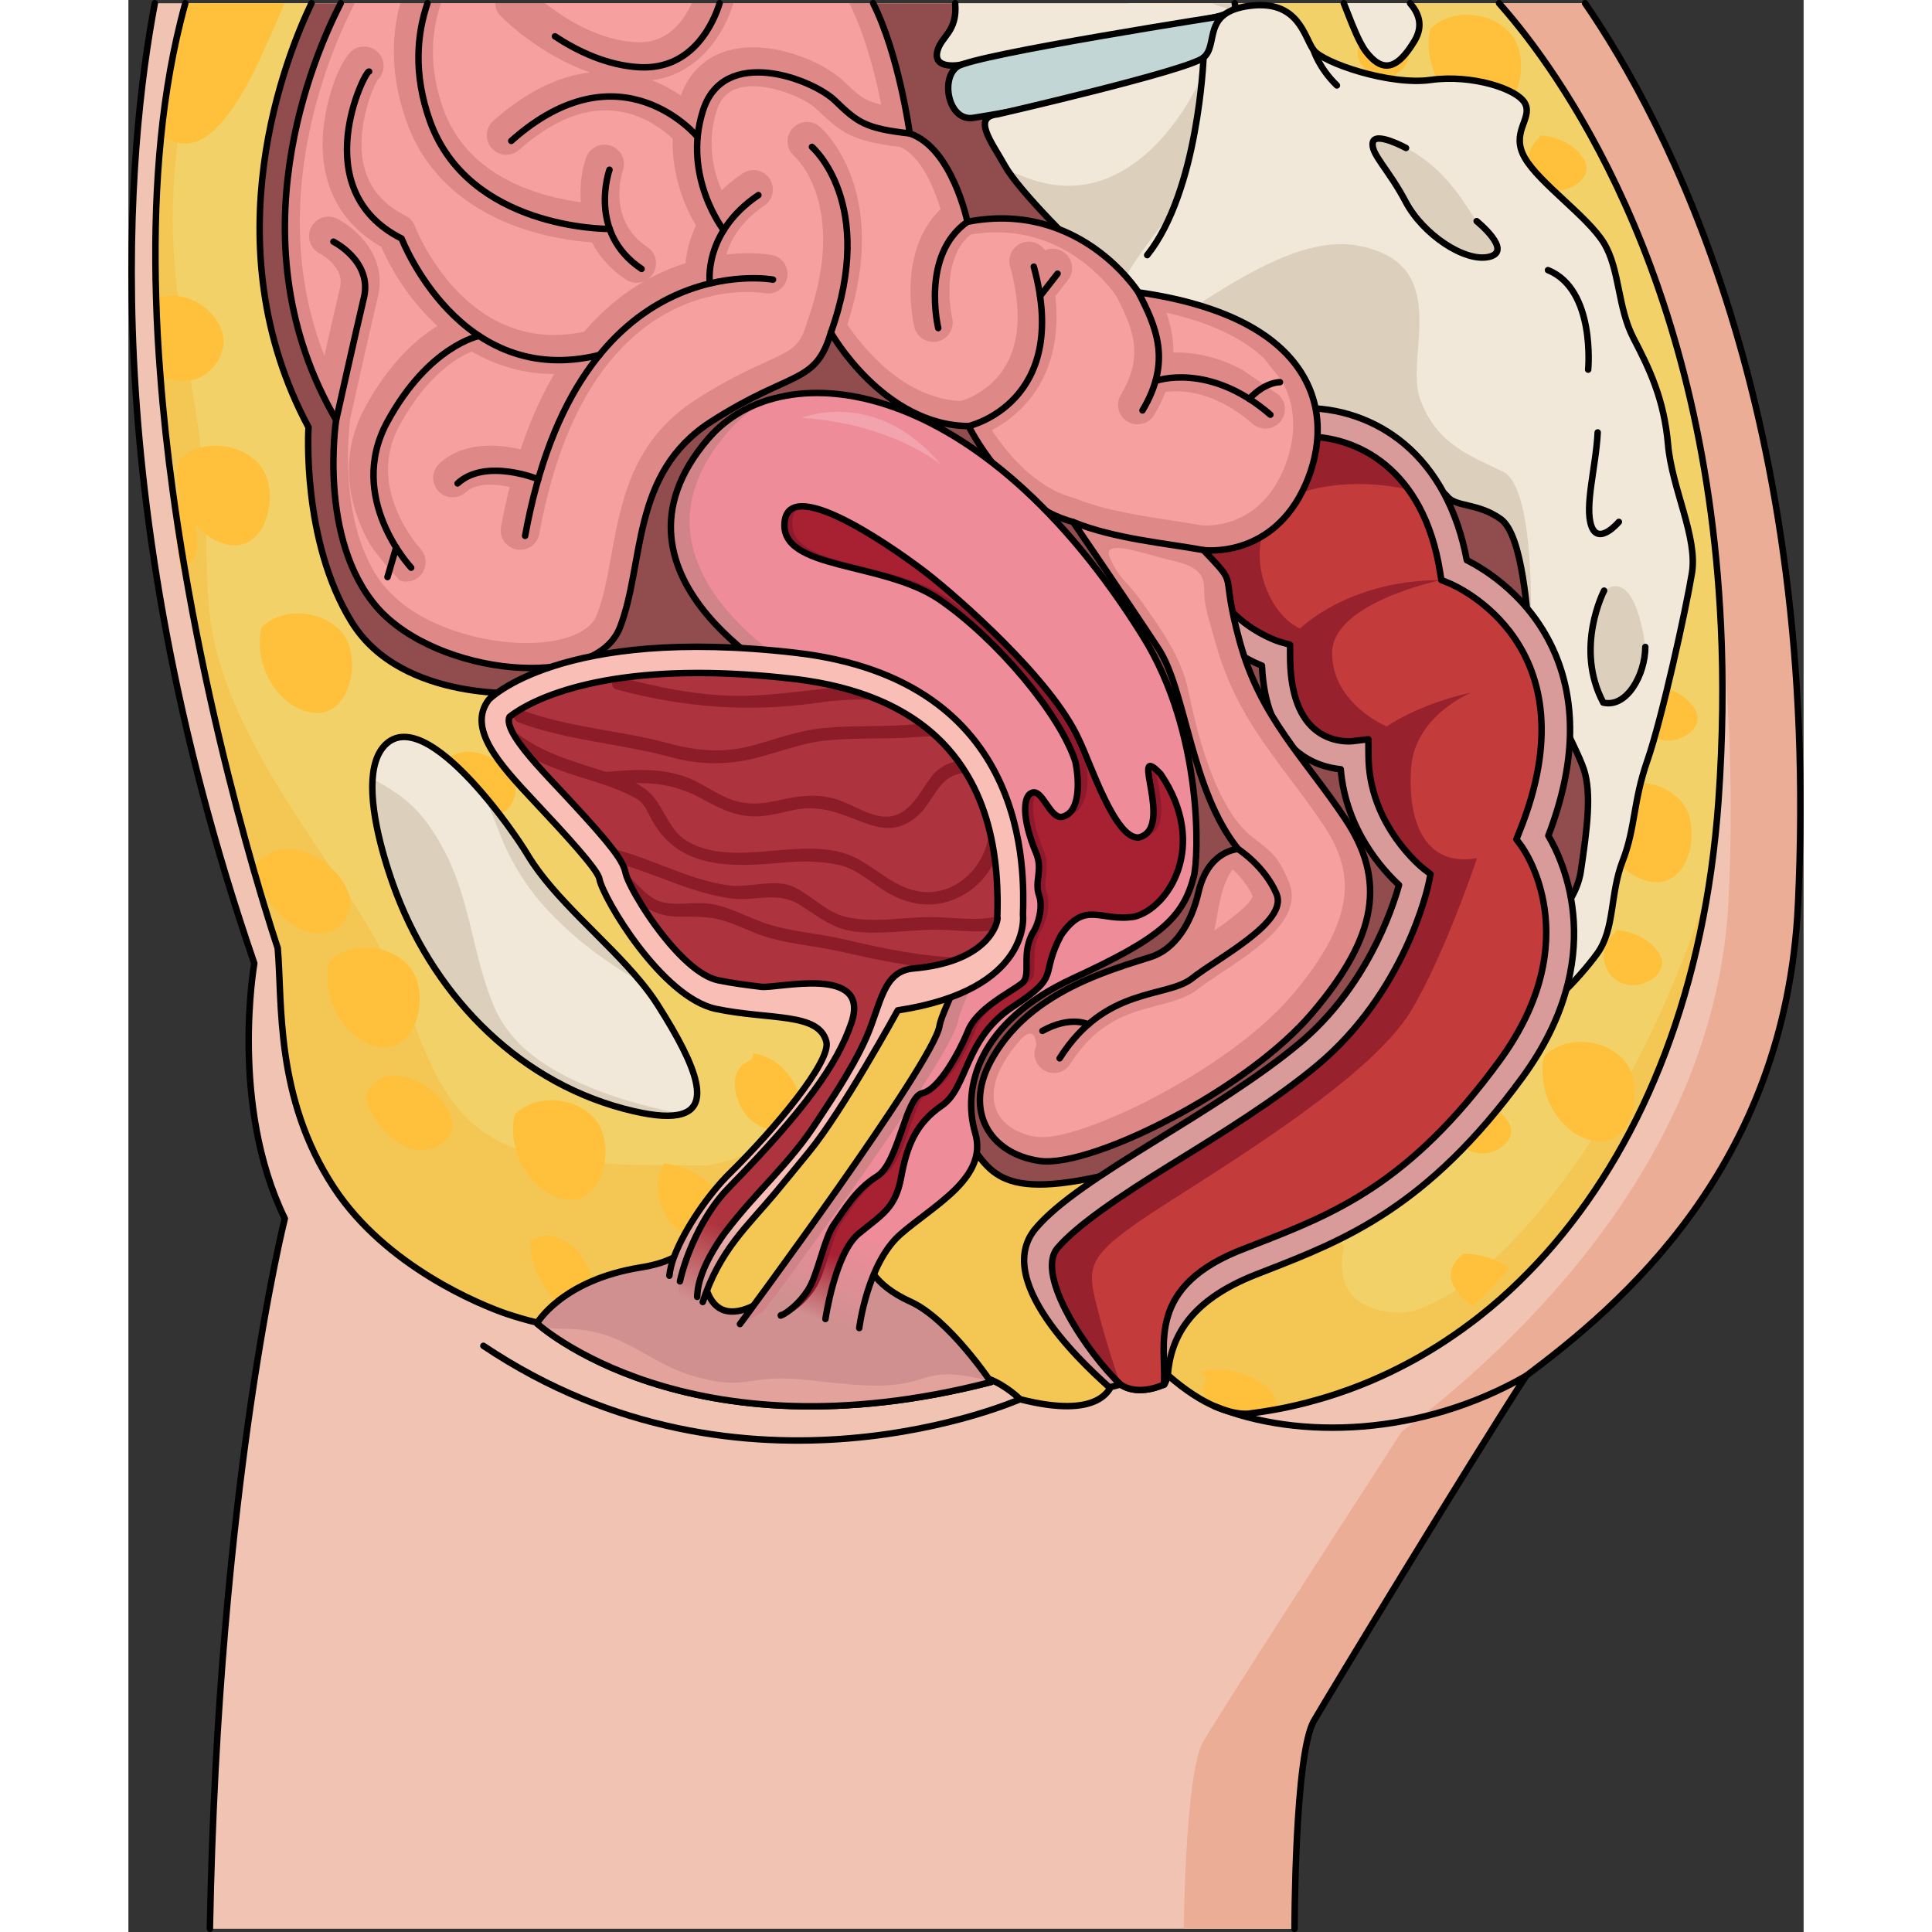 <?xml version="1.0" encoding="utf-8"?>
<!-- Created by: Science Figures, www.sciencefigures.org, Generator: Science Figures Editor -->
<svg version="1.1" id="Camada_1" xmlns="http://www.w3.org/2000/svg" xmlns:xlink="http://www.w3.org/1999/xlink" 
	 width="800px" height="800px" viewBox="0 0 258.647 298.299" enable-background="new 0 0 258.647 298.299"
	 xml:space="preserve">
<rect x="0" y="0" width="258.647" height="298.299" fill="#333333" stroke="none"/>
<g>
	<path fill="#F1C3B3" d="M224.908,0.5H4.077c-4.133,21.785-9.632,75.548,15.358,148.242c0,0-3.853,21.847,4.711,39.403
		c0,0-10.28,40.69-11.567,109.654h167.471c0,0,0-26.987,3.003-32.126c2.417-4.159,23.589-39.088,32.748-53.238
		c14.483-10.858,40.042-32.161,41.977-72.694C261.413,63.746,237.254,18.45,224.908,0.5z"/>
	<path fill="#ECAD97" d="M257.779,139.741c-1.935,40.532-27.495,61.836-41.977,72.694c-9.159,14.15-30.331,49.078-32.748,53.238
		c-3.003,5.14-3.003,32.126-3.003,32.126h-17.11c0.131-7.863,0.683-24.938,3.038-28.957c2.487-4.264,21.216-33.291,30.612-47.8
		c14.859-11.147,48.483-40.497,50.47-82.08c0.735-15.367,0.219-29.491-1.182-42.406c-0.009-0.035-0.009-0.07-0.009-0.105
		c-5.201-47.966-22.617-79.208-33.807-95.451c-0.009-0.009-0.009-0.009-0.009-0.009l-0.333-0.49h13.187
		C237.254,18.45,261.413,63.746,257.779,139.741z"/>
	<g>
		<path fill="#F3D169" d="M245.879,96.555c-0.009-0.035-0.009-0.07-0.009-0.105c-2.601-55.068-25.428-85.907-33.807-95.451
			c-0.009-0.009-0.009-0.009-0.009-0.009c-0.149-0.175-0.298-0.333-0.429-0.49H8.788c-0.14,0.49-0.271,0.981-0.403,1.48
			C8.28,2.391,8.175,2.812,8.07,3.232C4.778,16.454,3.815,31.208,4.279,46.093c0.114,3.949,0.333,7.898,0.648,11.838
			c0.455,5.989,1.112,11.935,1.9,17.74c0.552,4.028,1.165,7.994,1.821,11.865c3.231,19.027,7.547,35.751,10.612,46.451
			c0.079,0.271,0.158,0.534,0.228,0.797c0.009,0.026,0.018,0.053,0.026,0.079c2.093,7.259,3.538,11.514,3.538,11.514
			c0.744,8.432-0.481,23.055,8.686,36.995c8.038,12.224,22.722,18.134,26.593,19.465c1.427,0.482,3.205,1.007,4.816,1.383
			c-0.044,0.07-0.061,0.105-0.061,0.105s23.125,21.181,70.084,9.063c0,0-0.123-0.184-0.342-0.499
			c2.758,1.06,4.842,3.152,4.842,3.152c12.241,3.126,14.185-1.436,14.474-3.31c0.359,0.377,0.709,0.727,1.042,1.033
			c2.82,1.918,6.698,0,6.698,0c0.053-0.63,0.053-1.313,0.035-2.023c0.307,0.35,0.561,0.569,0.561,0.569
			c2.854,2.504,5.297,3.975,7.259,4.833c0.026,0.009,0.053,0.026,0.079,0.035c0.228,0.096,0.447,0.184,0.657,0.263
			c0.981,0.377,1.821,0.595,2.513,0.709c0.088,0.018,0.175,0.035,0.254,0.044c0.166,0.026,0.324,0.044,0.464,0.061
			c0.131,0.009,0.245,0.018,0.359,0.026c0.832,0.044,1.269-0.061,1.269-0.061c0.351-0.044,0.71-0.096,1.06-0.149
			c0.227-0.026,0.455-0.061,0.674-0.096c0.044-0.009,0.087-0.009,0.131-0.026c0.192-0.018,0.377-0.053,0.561-0.088
			c0.254-0.035,0.499-0.079,0.744-0.123c0.394-0.061,0.779-0.131,1.165-0.21c0.666-0.123,1.322-0.263,1.979-0.412
			c0.359-0.079,0.709-0.158,1.068-0.245c0.368-0.088,0.736-0.175,1.095-0.271c0.088-0.017,0.175-0.044,0.263-0.07
			c0.385-0.096,0.77-0.201,1.156-0.315c0.683-0.184,1.366-0.385,2.04-0.595c0.438-0.131,0.876-0.271,1.304-0.42
			c1.226-0.403,2.434-0.849,3.643-1.322c0.534-0.21,1.068-0.429,1.602-0.657c0.49-0.21,0.981-0.42,1.471-0.648
			c0.464-0.21,0.928-0.42,1.384-0.639c0.035-0.018,0.062-0.026,0.097-0.044c0.481-0.228,0.954-0.464,1.427-0.709
			c0.394-0.201,0.788-0.403,1.182-0.613c0.639-0.333,1.278-0.683,1.909-1.042c0.28-0.166,0.552-0.324,0.823-0.482
			c0.307-0.175,0.613-0.359,0.92-0.552c0.385-0.228,0.77-0.464,1.147-0.709c0.35-0.219,0.7-0.447,1.05-0.674
			c0.455-0.298,0.911-0.604,1.366-0.919c0.455-0.307,0.902-0.622,1.348-0.946c0.446-0.324,0.893-0.648,1.331-0.981
			c0.455-0.333,0.902-0.683,1.348-1.033c2.172-1.707,4.273-3.555,6.304-5.551c0.831-0.81,1.645-1.649,2.449-2.504
			c0.094-0.099,0.188-0.197,0.281-0.297c0.791-0.849,1.569-1.72,2.334-2.611c0.074-0.086,0.147-0.172,0.22-0.258
			c13.798-16.201,23.227-39.359,25.293-68.354C246.186,114.041,246.273,105.014,245.879,96.555z"/>
		<g>
			<path opacity="0.2" fill="#FD9B00" enable-background="new    " d="M243.927,137.201c-4.194,26.05-14.737,46.548-29.001,60.479
				c-2.031,1.979-4.133,3.826-6.304,5.551c-0.447,0.35-0.893,0.7-1.348,1.033c-0.438,0.333-0.885,0.657-1.331,0.981
				c-0.446,0.324-0.893,0.639-1.348,0.946c-0.455,0.315-0.911,0.622-1.366,0.919c-0.35,0.228-0.7,0.455-1.05,0.674
				c-0.377,0.245-0.762,0.482-1.147,0.709c-0.307,0.193-0.613,0.377-0.92,0.552c-0.271,0.158-0.543,0.315-0.823,0.482
				c-0.63,0.359-1.269,0.709-1.909,1.042c-0.394,0.21-0.788,0.412-1.182,0.613c-0.473,0.245-0.946,0.482-1.427,0.709
				c-0.035,0.018-0.062,0.026-0.097,0.044c-0.455,0.219-0.919,0.429-1.384,0.639c-0.49,0.228-0.98,0.438-1.471,0.648
				c-0.534,0.228-1.068,0.447-1.602,0.657c-1.208,0.473-2.417,0.919-3.643,1.322c-0.429,0.149-0.867,0.289-1.304,0.42
				c-0.674,0.21-1.357,0.412-2.04,0.595c-0.385,0.114-0.77,0.219-1.156,0.315c-0.088,0.026-0.175,0.053-0.263,0.07
				c-0.359,0.096-0.727,0.184-1.095,0.271c-0.359,0.088-0.709,0.166-1.068,0.245c-0.657,0.149-1.313,0.289-1.979,0.412
				c-0.385,0.079-0.77,0.149-1.165,0.21c-0.245,0.044-0.49,0.088-0.744,0.123c-0.228,0.044-0.464,0.079-0.692,0.114
				c-0.219,0.035-0.447,0.07-0.674,0.096c-0.35,0.053-0.709,0.105-1.06,0.149c0,0-0.438,0.105-1.269,0.061
				c-0.114-0.009-0.228-0.018-0.359-0.026c-0.14-0.018-0.298-0.035-0.464-0.061c-0.079-0.009-0.166-0.026-0.254-0.044
				c-0.692-0.114-1.532-0.333-2.513-0.709c-0.21-0.079-0.429-0.166-0.657-0.263c-0.026-0.009-0.053-0.026-0.079-0.035
				c-1.962-0.858-4.405-2.329-7.259-4.833c0,0-0.254-0.219-0.561-0.569c0.018,0.709,0.018,1.392-0.035,2.023
				c0,0-3.879,1.918-6.698,0c-0.333-0.306-0.683-0.657-1.042-1.033c-0.289,1.874-2.233,6.436-14.474,3.31
				c0,0-2.084-2.093-4.842-3.152c0.219,0.315,0.342,0.499,0.342,0.499c-46.96,12.119-70.084-9.063-70.084-9.063
				s0.018-0.035,0.061-0.105c-1.611-0.377-3.389-0.902-4.816-1.383c-3.87-1.331-18.554-7.241-26.593-19.465
				c-9.167-13.94-7.942-28.563-8.686-36.995c0,0-1.445-4.256-3.538-11.514c-0.009-0.026-0.017-0.053-0.026-0.079
				c-0.07-0.263-0.149-0.525-0.228-0.797c-3.065-10.7-7.381-27.424-10.612-46.451c-0.657-3.87-1.27-7.837-1.821-11.865
				c-0.788-5.805-1.445-11.751-1.9-17.74c-0.315-3.94-0.534-7.889-0.648-11.838C3.815,31.208,4.778,16.454,8.07,3.232
				c0.105-0.42,0.21-0.841,0.315-1.252C8.517,1.481,8.648,0.99,8.788,0.5h4.615c-0.307,0.639-0.595,1.296-0.867,1.953
				C9.962,8.678,8.42,15.324,7.597,22.032c-0.377,3.056-0.604,6.129-0.718,9.176c-0.175,4.851,0.175,9.676,0.762,14.492
				c0.534,4.352,1.269,8.695,1.979,13.038c0.569,3.459,1.13,6.909,1.576,10.367c0.184,1.427,0.351,2.863,0.482,4.29
				c0.289,3.047,0.333,6.121,0.359,9.185c0.035,4.457,0.018,8.905,0.648,13.318c1.007,7.075,3.87,13.703,7.215,19.964
				c3.345,6.261,7.39,12.119,11.313,18.047c0.981,1.471,1.944,2.942,2.898,4.431c0,0,0,0.009,0,0.018
				c1.725,2.688,3.38,5.429,4.895,8.24c0.919,1.716,1.786,3.459,2.592,5.245c0.928,2.066,1.751,4.22,2.583,6.383
				c2.61,6.734,5.359,13.467,11.874,17.337c1.173,0.7,2.425,1.27,3.721,1.725c4.343,1.576,9.211,1.979,13.729,2.312
				c0.359,0.018,0.7,0.044,1.051,0.07c2.627,0.193,5.306,0.219,7.986,0.219c0.56,0.009,1.129,0.009,1.69,0.009
				c1.646,0.009,3.292,0.018,4.93,0.07c7.662-1.217,15.577-5.683,22.083-18.773l3.371-10.315l11.926,0.981l12.836,1.06l2.215,1.813
				l3.739,3.056l1.742,1.427l1.445,1.173l10.595,8.66l3.424,2.793l5.525,4.518l19.684,16.085c0,0-3.091,9.702,8.178,10.218
				c2.277,0.105,5.402-1.068,9.045-3.52c1.821-1.226,3.774-2.784,5.814-4.667c4.746-4.361,9.947-10.49,15.078-18.397
				c2.084-3.214,4.151-6.725,6.164-10.525C236.344,157.446,240.424,148.007,243.927,137.201z"/>
			<path fill="#FFC13B" d="M24.12,0.5c-0.666,1.524-1.287,3.047-1.927,4.466c-2.303,5.087-4.615,10.656-8.555,14.737
				c-1.506,1.559-3.502,2.776-5.744,2.391c-0.105-0.018-0.202-0.035-0.298-0.061c-0.946-0.201-1.795-0.604-2.513-1.147
				C5.723,14.738,6.696,8.818,8.07,3.232c0.105-0.42,0.21-0.841,0.315-1.252C8.517,1.481,8.648,0.99,8.788,0.5H24.12z"/>
			<path fill="#FFC13B" d="M4.75,57.854c-0.258-3.919-0.441-7.841-0.531-11.742c1.172-0.475,2.505-0.612,3.974-0.32
				c2.796,0.553,5.353,2.665,6.253,5.381c1.167,3.521-1.946,7.431-5.468,7.647C7.565,58.907,6.111,58.529,4.75,57.854z"/>
			<path fill="#FFC13B" d="M8.048,87.807c-0.616-4.114-1.185-8.306-1.684-12.549c2.643,2.254,4.481,5.683,4.291,9.116
				C10.554,86.172,9.496,87.27,8.048,87.807z"/>
			<path fill="#FFC13B" d="M33.174,97.92c2.957,3.894,1.03,13.165-4.991,12.082c-5.536-0.994-8.958-7.932-7.629-13.149
				c0.488-0.464,1.064-0.884,1.748-1.241C25.788,93.793,30.786,94.772,33.174,97.92z"/>
			<path fill="#FFC13B" d="M240.008,124.046c2.957,3.894,1.03,13.165-4.991,12.082c-5.536-0.994-8.958-7.932-7.629-13.149
				c0.488-0.464,1.064-0.884,1.748-1.241C232.621,119.919,237.619,120.898,240.008,124.046z"/>
			<path fill="#FFC13B" d="M231.225,164.075c2.957,3.894,1.03,13.165-4.991,12.082c-5.536-0.994-8.958-7.932-7.629-13.149
				c0.488-0.464,1.064-0.884,1.748-1.241C223.839,159.948,228.837,160.926,231.225,164.075z"/>
			<path fill="#FFC13B" d="M213.651,5.488c2.957,3.894,1.03,13.165-4.991,12.082c-5.536-0.994-8.958-7.932-7.629-13.149
				c0.488-0.464,1.064-0.884,1.748-1.241C206.265,1.361,211.263,2.339,213.651,5.488z"/>
			<path fill="#FFC13B" d="M72.296,173.079c2.957,3.894,1.03,13.165-4.991,12.082c-5.536-0.994-8.958-7.932-7.629-13.149
				c0.488-0.464,1.064-0.884,1.748-1.241C64.91,168.953,69.908,169.931,72.296,173.079z"/>
			<path fill="#FFC13B" d="M43.611,149.519c2.957,3.894,1.03,13.165-4.991,12.082c-5.536-0.994-8.958-7.932-7.629-13.149
				c0.488-0.464,1.064-0.884,1.748-1.241C36.225,145.392,41.223,146.37,43.611,149.519z"/>
			<path fill="#FFC13B" d="M20.465,72.027c2.957,3.894,1.03,13.165-4.991,12.082c-5.536-0.994-8.958-7.932-7.629-13.149
				c0.488-0.464,1.064-0.884,1.748-1.241C13.079,67.9,18.077,68.879,20.465,72.027z"/>
			<path fill="#FFC13B" d="M19.229,134.03c1.11-1.577,2.654-2.702,4.811-2.908c3.722-0.352,7.436,2.301,9.305,5.344
				c2.488,4.049-0.523,8.677-5.467,7.449C23.915,142.93,20.663,138.493,19.229,134.03z"/>
			<path fill="#FFC13B" d="M71.806,198.05c0.112,0.499,0.128,0.983,0.068,1.435c-0.846,0.452-1.128,0.628-2.953,0.026
				c-1.893-0.624-2.431,0.49-2.301,1.868c-1.213-0.844-2.146-2.215-2.832-3.404c-0.948-1.64-1.771-4.115-1.759-6.382
				C66.447,188.936,70.789,193.468,71.806,198.05z"/>
			<path fill="#FFC13B" d="M91.005,184.209c-1.391,1.578-2.437,2.902-2.882,3.829c-0.413,0.868-0.692,1.842-0.892,2.86
				c-0.106-0.017-0.21-0.035-0.318-0.06c-4.418-1.006-6.5-7.608-4.236-11.195C85.866,179.978,88.884,181.431,91.005,184.209z"/>
			<path fill="#FFC13B" d="M96.44,162.621c2.493,0.35,4.622,1.81,6.25,4.418c0.55,0.879,0.968,1.912,1.105,2.947
				c-1.18,1.497-2.493,3.025-3.848,4.538c-1.396-0.054-2.836-0.725-3.821-1.571c-2.352-2.023-4.062-7.572-0.321-9.146
				C96.33,163.587,96.509,163.072,96.44,162.621z"/>
			<path fill="#FFC13B" d="M207.621,201.662c-1.25-0.708-2.293-1.79-2.97-3.044c-1.14-2.114-0.095-3.869,1.508-5.076
				c0.008,0,0.014,0,0.023-0.001c2.338,0.042,5.042,0.806,7.075,2.261C211.472,197.865,209.592,199.82,207.621,201.662z"/>
			<path fill="#FFC13B" d="M167.74,217.142c-1.479-0.915-2.323-2.168-1.513-3.704c0.412-0.78-0.286-1.498-0.948-1.484
				c0.273-0.095,0.556-0.18,0.855-0.25c3.056-0.71,6.523,0.279,9.08,1.981c1.41,0.939,2.498,2.7,1.822,3.935
				c-1.219,0.235-2.451,0.443-3.704,0.603C173.333,218.224,171.332,218.709,167.74,217.142z"/>
			<path fill="#FFC13B" d="M232.842,129.87c1.798,3.065-2.611,3.963-4.767,3.655c-2.77-0.395-5.919-2.377-7.449-5
				c1.382-2.077,3.47-3.203,6.207-2.713C229.215,126.239,231.61,127.769,232.842,129.87z"/>
			<path fill="#FFC13B" d="M199.649,118.633c0.279-0.763,0.545-1.472,0.798-2.155c0.155-0.167,0.323-0.334,0.527-0.497
				c0.064-0.053,0.118-0.109,0.16-0.167c0.606-0.396,1.309-0.635,2.138-0.615c1.892,0.046,3.58,1.601,4.454,3.159
				c0.876,1.565,0.605,3.174-1.2,3.767C203.953,122.969,199.955,121.035,199.649,118.633z"/>
			<path fill="#FFC13B" d="M184.885,55.191c1.401,2.011,0.754,3.945-2.016,3.455c-2.127-0.376-5.56-2.883-6.58-5.524
				c0.678-0.849,1.601-1.422,2.881-1.439C181.423,51.654,183.66,53.435,184.885,55.191z"/>
			<path fill="#FFC13B" d="M201.135,39.71c0.738,2.188-0.758,4.007-3.031,4.003c-2.662-0.007-5.458-2.976-6.246-5.648
				c1.248-1.664,2.957-2.889,5.201-2.342C198.959,36.186,200.525,37.905,201.135,39.71z"/>
			<path fill="#FFC13B" d="M211.153,25.659c0.34-0.072,0.541-0.266,0.638-0.504c1.272,3.736,2.609,7.743,3.984,11.946
				c-1.401-0.088-2.777-0.396-4.063-0.981C208.036,34.451,206.273,26.709,211.153,25.659z"/>
			<path fill="#FFC13B" d="M190.689,10.352c-1.526-1.622-0.859-3.811,0.307-5.38c0.135-0.183,0.189-0.365,0.187-0.532
				c2.116,0.309,4.129,1.076,5.476,2.169c2.273,1.846,0.366,4.642-1.966,5.286C193.196,12.31,191.665,11.388,190.689,10.352z"/>
			<path fill="#FFC13B" d="M167.643,0.5c-0.061,0.044-0.114,0.07-0.175,0.096c-0.21,0.114-0.42,0.219-0.613,0.306
				c-1.769,0.832-8.782,2.425-9.089-0.403H167.643z"/>
			<path fill="#FFC13B" d="M143.904,6.225c1.022,1.333,0.717,3.018,0.062,4.439c-1.091,2.365-3.571,2.888-5.946,2.687
				c-3.052-0.26-7.701-2.703-8.316-5.958C132.452,3.136,140.719,2.074,143.904,6.225z"/>
			<path fill="#FFC13B" d="M186.098,27.127c0.786,0.744,0.359,1.531-0.384,2.1c-2.023,1.541-3.843-0.192-3.7-2.318
				C183.247,26.068,184.797,25.892,186.098,27.127z"/>
			<path fill="#FFC13B" d="M168.3,18.682c2.73,3.034,1.298,7.825-3.009,7.938c-4.488,0.117-11.466-4-9.614-9.231
				c0.175-0.489-0.043-0.862-0.387-1.054c0.9-0.671,2.01-1.137,3.373-1.308C162.16,14.594,165.959,16.08,168.3,18.682z"/>
			<path fill="#FFC13B" d="M210.937,68.493c-0.956,0.208-2.065-0.008-3.056-0.499c0.247-0.152,0.437-0.412,0.46-0.78
				c0.109-1.71,0.627-4.249,2.713-4.522c1.315-0.173,2.786,0.621,3.214,1.901C214.899,66.477,212.449,68.164,210.937,68.493z"/>
			<path fill="#FFC13B" d="M214.279,76.311c0.151-0.31,0.13-0.611,0.015-0.861c3.173-1.69,6.586-1.685,9.813,0.602
				c2.948,2.093,5.011,5.944,5.038,9.556c0.035,4.863-5.07,5.499-8.598,3.669C216.402,87.131,211.961,81.084,214.279,76.311z"/>
			<path fill="#FFC13B" d="M217.103,143.577c1.015,1.336,1.463,3.812,0.232,5.139c-1.93,2.078-6.286,0.776-8.415-0.202
				c-1.333-0.612-2.471-1.46-3.02-2.435c1.446-2.015,3.725-3.45,6.216-4.002C213.904,141.681,215.95,142.063,217.103,143.577z"/>
			<path fill="#FFC13B" d="M213.014,173.138c1.841,2.859-1.994,5.307-4.562,4.942c-4.028-0.573-5.288-5.37-2.412-7.961
				c0.184-0.165,0.277-0.351,0.305-0.536C208.876,169.719,211.627,170.98,213.014,173.138z"/>
			<path fill="#FFC13B" d="M236.318,147.154c1.841,2.859-1.994,5.307-4.562,4.942c-4.028-0.573-5.288-5.37-2.412-7.961
				c0.184-0.165,0.277-0.351,0.305-0.536C232.18,143.734,234.931,144.995,236.318,147.154z"/>
			<path fill="#FFC13B" d="M241.801,109.378c1.841,2.859-1.994,5.307-4.562,4.942c-4.028-0.573-5.288-5.37-2.412-7.961
				c0.184-0.165,0.277-0.351,0.305-0.536C237.662,105.958,240.413,107.22,241.801,109.378z"/>
			<path fill="#FFC13B" d="M224.654,24.444c1.841,2.859-1.994,5.307-4.562,4.942c-4.028-0.573-5.288-5.37-2.412-7.961
				c0.184-0.165,0.277-0.351,0.305-0.536C220.515,21.024,223.266,22.286,224.654,24.444z"/>
			<path fill="#FFC13B" d="M179.322,169.687c0.911-1.652,2.058-3.749,3.518-5.856c0.617,1.109,1.114,2.231,1.461,3.238
				c0.647,1.875,0.888,4.297-0.895,5.62C181.055,174.428,179.471,171.921,179.322,169.687z"/>
			<path fill="#FFC13B" d="M51.389,116.178c2.861-0.562,6.217,1.234,7.73,3.61c0.741,1.164,0.873,2.565,0.305,3.825
				c-1.108,2.464-3.239,2.711-5.232,1.151c-2.19-1.712-4.039-4.789-4.615-7.877C50.092,116.566,50.683,116.317,51.389,116.178z"/>
			<path fill="#FFC13B" d="M49.486,171.564c2.14,3.973-2.353,6.905-5.983,5.73c-3.025-0.979-6.217-4.542-6.895-8.062
				c0.771-1.903,2.212-3.288,4.802-3.162C44.68,166.229,47.978,168.766,49.486,171.564z"/>
		</g>
		<path fill="none" stroke="#000000" stroke-linecap="round" stroke-linejoin="round" stroke-miterlimit="10" d="M8.788,0.5
			c-0.14,0.49-0.271,0.981-0.403,1.48C8.28,2.391,8.175,2.812,8.07,3.232C4.778,16.454,3.815,31.208,4.279,46.093
			c0.114,3.949,0.333,7.898,0.648,11.838c0.455,5.989,1.112,11.935,1.9,17.74c0.552,4.028,1.165,7.994,1.821,11.865
			c3.231,19.027,7.547,35.751,10.612,46.451c0.079,0.271,0.158,0.534,0.228,0.797c0.009,0.026,0.018,0.053,0.026,0.079
			c2.093,7.259,3.538,11.514,3.538,11.514c0.744,8.432-0.481,23.055,8.686,36.995c8.038,12.224,22.722,18.134,26.593,19.465
			c1.427,0.482,3.205,1.007,4.816,1.383c-0.044,0.07-0.061,0.105-0.061,0.105s23.125,21.181,70.084,9.063
			c0,0-0.123-0.184-0.342-0.499c2.758,1.06,4.842,3.152,4.842,3.152c12.241,3.126,14.185-1.436,14.474-3.31
			c0.359,0.377,0.709,0.727,1.042,1.033c2.82,1.918,6.698,0,6.698,0c0.053-0.63,0.053-1.313,0.035-2.023
			c0.307,0.35,0.561,0.569,0.561,0.569c2.854,2.504,5.297,3.975,7.259,4.833c0.026,0.009,0.053,0.026,0.079,0.035
			c0.228,0.096,0.447,0.184,0.657,0.263c0.981,0.377,1.821,0.595,2.513,0.709c0.088,0.018,0.175,0.035,0.254,0.044
			c0.166,0.026,0.324,0.044,0.464,0.061c0.131,0.009,0.245,0.018,0.359,0.026c0.832,0.044,1.269-0.061,1.269-0.061
			c0.351-0.044,0.71-0.096,1.06-0.149c0.227-0.026,0.455-0.061,0.674-0.096c0.044-0.009,0.087-0.009,0.131-0.026
			c0.192-0.018,0.377-0.053,0.561-0.088c0.254-0.035,0.499-0.079,0.744-0.123c0.394-0.061,0.779-0.131,1.165-0.21
			c0.666-0.123,1.322-0.263,1.979-0.412c0.359-0.079,0.709-0.158,1.068-0.245c0.368-0.088,0.736-0.175,1.095-0.271
			c0.088-0.017,0.175-0.044,0.263-0.07c0.385-0.096,0.77-0.201,1.156-0.315c0.683-0.184,1.366-0.385,2.04-0.595
			c0.438-0.131,0.876-0.271,1.304-0.42c1.226-0.403,2.434-0.849,3.643-1.322c0.534-0.21,1.068-0.429,1.602-0.657
			c0.49-0.21,0.981-0.42,1.471-0.648c0.464-0.21,0.928-0.42,1.384-0.639c0.035-0.018,0.062-0.026,0.097-0.044
			c0.481-0.228,0.954-0.464,1.427-0.709c0.394-0.201,0.788-0.403,1.182-0.613c0.639-0.333,1.278-0.683,1.909-1.042
			c0.28-0.166,0.552-0.324,0.823-0.482c0.307-0.175,0.613-0.359,0.92-0.552c0.385-0.228,0.77-0.464,1.147-0.709
			c0.35-0.219,0.7-0.447,1.05-0.674c0.455-0.298,0.911-0.604,1.366-0.919c0.455-0.307,0.902-0.622,1.348-0.946
			c0.446-0.324,0.893-0.648,1.331-0.981c0.455-0.333,0.902-0.683,1.348-1.033c2.172-1.707,4.273-3.555,6.304-5.551
			c0.831-0.81,1.645-1.649,2.449-2.504c0.094-0.099,0.188-0.197,0.281-0.297c0.791-0.849,1.569-1.72,2.334-2.611
			c0.074-0.086,0.147-0.172,0.22-0.258c13.798-16.201,23.227-39.359,25.293-68.354c0.683-9.614,0.77-18.642,0.376-27.1
			c-0.009-0.035-0.009-0.07-0.009-0.105c-2.601-55.068-25.428-85.907-33.807-95.451c-0.009-0.009-0.009-0.009-0.009-0.009
			c-0.149-0.175-0.298-0.333-0.429-0.49"/>
	</g>
	<path fill="#914D4D" d="M227.307,123.349c-0.394-11.068-2.653-23.729-4.737-33.335c-1.927-8.887-3.695-15.166-3.695-15.166
		l-0.508-0.578l-5.692-6.558l-3.388-3.896l-10.052-11.584l-12.626-14.535l-20.962-24.132l-0.026-0.035v-0.009l-0.447-0.508
		l-1.637-1.874l-0.771-0.893l-4.904-5.639l-0.254-0.298l-3.31-3.809H28.271c-3.809,7.924-15.673,37.039-0.464,65.47
		c0,0-1.13,17.486,6.672,30.086c7.801,12.591,27.301,10.919,27.301,10.919l56.67,38.019l8.091,6.865l4.693,3.984
		c0,0-6.252,14.456-1.988,19.876c4.255,5.429,4.956,10.831,28.589,3.853c3.266-0.963,6.698-2.031,10.227-3.214
		c3.923-1.305,7.951-2.749,11.978-4.308h0.009c1.567-0.604,3.143-1.235,4.702-1.883c10.648-4.369,20.928-9.562,28.676-15.385
		c4.553-3.415,8.222-7.049,10.587-10.866c1.637-2.644,2.583-6.313,3.03-10.604v-0.009c0.193-1.751,0.289-3.608,0.315-5.543v-0.009
		c0.009-0.604,0.009-1.208,0-1.83v-0.009C227.36,125.065,227.342,124.216,227.307,123.349z"/>
	<path fill="none" stroke="#000000" stroke-linecap="round" stroke-miterlimit="10" d="M157.608,4.309l0.254,0.298l4.904,5.639
		l0.771,0.893l1.637,1.874l0.447,0.508v0.009l0.026,0.035l20.962,24.132l12.626,14.535l10.052,11.584l3.388,3.896l5.692,6.558
		l0.508,0.578c0,0,1.769,6.278,3.695,15.166c2.084,9.606,4.343,22.267,4.737,33.335c0.035,0.867,0.053,1.716,0.053,2.566v0.009
		c0.009,0.622,0.009,1.226,0,1.83v0.009c-0.026,1.935-0.122,3.791-0.315,5.543v0.009c-0.447,4.291-1.393,7.959-3.03,10.604
		c-2.364,3.818-6.033,7.452-10.587,10.866c-7.749,5.823-18.029,11.015-28.676,15.385c-1.558,0.648-3.134,1.278-4.702,1.883h-0.009
		c-4.027,1.559-8.055,3.003-11.978,4.308c-3.529,1.182-6.961,2.25-10.227,3.214c-23.633,6.979-24.333,1.576-28.589-3.853
		c-4.264-5.42,1.988-19.876,1.988-19.876l-4.693-3.984l-8.091-6.865l-56.67-38.019c0,0-19.5,1.672-27.301-10.919
		c-7.802-12.6-6.672-30.086-6.672-30.086C12.597,37.539,24.462,8.424,28.271,0.5"/>
	<g>
		<path fill="#F2E8D9" d="M81.629,155.016c-4.917-7.691-15.223-15.055-19.989-23.02c-2.742-4.582-15.569-22.632-21.759-17.201
			c-4.957,4.349-0.346,18.318,1.519,23.204c6.205,16.232,19.34,29.619,36.689,33.584C90.678,174.457,90.16,168.366,81.629,155.016z"
			/>
		<path fill="#DCD0BD" d="M53.901,121.627c3.551,3.994,6.566,8.411,7.738,10.37c4.068,6.797,12.168,13.155,17.511,19.655
			c-4.781-2.667-9.227-5.902-13.153-9.802c-4.059-4.03-6.912-8.442-8.907-13.759C56.253,125.854,55.337,123.502,53.901,121.627z"/>
		<path fill="#DCD0BD" d="M85.453,171.996c-1.59,0.477-4.008,0.354-7.365-0.412C60.74,167.619,47.605,154.232,41.399,138
			c-1.34-3.513-4.102-11.721-3.703-17.675c1.545,0.656,3.024,1.682,4.026,2.384c3.268,2.291,5.507,5.596,7.3,9.11
			c3.723,7.305,4.185,15.689,7.275,23.217c2.742,6.683,8.687,10.244,15.124,12.912C75.928,169.815,80.667,171.012,85.453,171.996z"
			/>
		<path fill="none" stroke="#000000" stroke-linecap="round" stroke-linejoin="round" stroke-miterlimit="10" d="M84.082,172.238
			c-0.23,0.019-0.47,0.032-0.723,0.034c-0.028,0.002-0.056,0.003-0.085,0.003c-0.241,0.002-0.491-0.004-0.75-0.018
			c-0.046-0.003-0.09-0.004-0.137-0.005c-0.248-0.016-0.505-0.038-0.772-0.066c-0.064-0.006-0.125-0.01-0.19-0.017
			c-0.257-0.03-0.525-0.066-0.8-0.108c-0.08-0.011-0.157-0.02-0.239-0.032c-0.272-0.043-0.56-0.095-0.853-0.151
			c-0.088-0.016-0.171-0.03-0.26-0.046c-0.381-0.075-0.776-0.157-1.185-0.251c-17.348-3.965-30.484-17.351-36.69-33.584
			c-0.073-0.194-0.152-0.408-0.234-0.63c-0.023-0.057-0.045-0.117-0.067-0.177c-0.074-0.202-0.149-0.411-0.228-0.631
			c-0.014-0.037-0.025-0.074-0.04-0.109c-0.089-0.257-0.182-0.522-0.278-0.799c-0.023-0.068-0.046-0.137-0.068-0.208
			c-0.079-0.229-0.158-0.468-0.237-0.711c-0.024-0.068-0.045-0.137-0.069-0.204c-0.098-0.303-0.194-0.613-0.294-0.933
			c-0.018-0.06-0.038-0.123-0.056-0.186c-0.084-0.268-0.167-0.541-0.247-0.82c-0.025-0.088-0.051-0.173-0.076-0.263
			c-0.098-0.339-0.195-0.68-0.292-1.031c-0.008-0.035-0.018-0.071-0.026-0.109c-0.088-0.315-0.169-0.637-0.252-0.96
			c-0.024-0.097-0.048-0.193-0.072-0.289c-0.081-0.332-0.163-0.663-0.238-1c-0.008-0.037-0.017-0.071-0.025-0.109
			c-0.083-0.364-0.159-0.73-0.235-1.098c-0.019-0.095-0.039-0.193-0.057-0.29c-0.06-0.306-0.116-0.614-0.169-0.924
			c-0.014-0.073-0.026-0.148-0.041-0.223c-0.061-0.368-0.116-0.735-0.167-1.103c-0.011-0.083-0.02-0.168-0.031-0.251
			c-0.039-0.303-0.075-0.6-0.104-0.897c-0.011-0.091-0.019-0.18-0.028-0.271c-0.034-0.363-0.061-0.722-0.079-1.079
			c-0.004-0.057-0.005-0.111-0.006-0.168c-0.014-0.306-0.022-0.608-0.023-0.904c0-0.092,0-0.182,0-0.271
			c0.026-2.764,0.627-5.159,2.221-6.556c3.545-3.111,9.264,1.481,14.022,6.832c-0.001,0-0.001-0.001-0.001-0.001
			c0.004,0.003,0.006,0.006,0.009,0.01c0.217,0.244,0.432,0.491,0.646,0.739c0.004,0.004,0.007,0.007,0.011,0.012
			c0.649,0.752,1.274,1.511,1.871,2.262c0.006,0.004,0.009,0.01,0.012,0.013c0.595,0.75,1.16,1.489,1.689,2.199
			c0.004,0.004,0.008,0.01,0.011,0.013c0.172,0.235,0.342,0.463,0.505,0.689c0.006,0.009,0.013,0.016,0.017,0.025
			c0.326,0.449,0.634,0.88,0.92,1.292c0.011,0.013,0.021,0.027,0.029,0.041c0.137,0.196,0.271,0.388,0.398,0.574
			c0.014,0.022,0.028,0.044,0.044,0.064c0.125,0.186,0.248,0.365,0.364,0.54c0.009,0.011,0.015,0.024,0.024,0.036
			c0.113,0.167,0.219,0.33,0.321,0.486c0.011,0.013,0.018,0.028,0.029,0.042c0.1,0.154,0.194,0.299,0.285,0.44
			c0.018,0.029,0.034,0.055,0.052,0.081c0.088,0.137,0.167,0.265,0.244,0.388c0.014,0.023,0.026,0.043,0.039,0.065
			c0.079,0.125,0.152,0.246,0.218,0.356c0.231,0.386,0.478,0.77,0.736,1.154c0.041,0.063,0.083,0.127,0.126,0.192
			c0.246,0.365,0.504,0.727,0.772,1.089c0.055,0.074,0.109,0.148,0.164,0.222c0.274,0.364,0.553,0.727,0.843,1.089
			c0.037,0.047,0.074,0.092,0.113,0.138c0.275,0.341,0.559,0.682,0.848,1.022c0.053,0.06,0.102,0.119,0.152,0.18
			c0.3,0.348,0.607,0.697,0.918,1.046c0.082,0.088,0.164,0.178,0.247,0.271c0.299,0.334,0.606,0.667,0.918,0.999
			c0.093,0.099,0.187,0.199,0.279,0.298c0.259,0.276,0.522,0.55,0.786,0.825c0.144,0.151,0.291,0.302,0.436,0.453
			c0.226,0.233,0.454,0.467,0.683,0.7c3.279,3.341,6.746,6.642,9.489,9.978l0.002,0.002l0,0c0.919,1.116,1.757,2.236,2.478,3.365
			c6.537,10.226,8.36,16.189,3.198,17.128c-0.006,0-0.011,0.001-0.017,0.002c-0.216,0.039-0.443,0.07-0.682,0.091
			C84.114,172.238,84.099,172.241,84.082,172.238z"/>
	</g>
	<g>
		<path fill="#F2E8D9" d="M170.594,1.507h-0.009l-0.009,0.009c-0.245,0.245-0.648,0.473-1.296,0.7c-0.009,0-0.009,0-0.009,0
			c-0.42,0.149-0.928,0.298-1.567,0.447c-0.009,0.009-0.018,0.009-0.027,0.009c-1.366,0.324-5.131,1.051-9.816,1.935
			c-4.115,0.771-8.949,1.664-13.484,2.495c-5.674,1.042-10.875,1.979-13.607,2.478c-1.138,0.201-1.847,0.333-1.988,0.35
			c-0.009,0-0.018,0.009-0.026,0.009c-0.307,0.114-4.536,0.893-3.862-2.005c0.552-2.355,3.135-2.968,2.758-7.434h43.159
			C170.935,0.859,170.918,1.183,170.594,1.507z"/>
		<path fill="#F2E8D9" d="M197.887,0.5c1.174,1.357,2.189,3.292,0.692,5.805c-0.35,0.578-0.692,1.095-1.024,1.541
			c-2.215,2.959-4.212,3.056-6.462,0.14c-0.315-0.412-0.622-0.928-0.937-1.532c-0.823-1.602-1.646-3.783-2.505-5.954H197.887z"/>
		<g>
			<path fill="#DCD0BD" d="M170.594,1.507h-0.009c-0.018,0-0.027-0.009-0.044-0.009c-1.051-0.219-2.084-0.517-3.074-0.902
				c-0.088-0.026-0.175-0.061-0.254-0.096h3.599C170.935,0.859,170.918,1.183,170.594,1.507z"/>
		</g>
		<path fill="none" stroke="#000000" stroke-linecap="round" stroke-linejoin="round" stroke-miterlimit="10" d="M170.812,0.5
			c0.123,0.359,0.105,0.683-0.219,1.007h-0.009l-0.009,0.009c-0.245,0.245-0.648,0.473-1.296,0.7c-0.009,0-0.009,0-0.009,0
			c-0.42,0.149-0.928,0.298-1.567,0.447c-0.009,0.009-0.018,0.009-0.027,0.009c-1.366,0.324-5.131,1.051-9.816,1.935
			c-4.115,0.771-8.949,1.664-13.484,2.495c-5.674,1.042-10.875,1.979-13.607,2.478c-1.138,0.201-1.847,0.333-1.988,0.35
			c-0.009,0-0.018,0.009-0.026,0.009c-0.307,0.114-4.536,0.893-3.862-2.005c0.552-2.355,3.135-2.968,2.758-7.434"/>
		<path fill="none" stroke="#000000" stroke-linecap="round" stroke-linejoin="round" stroke-miterlimit="10" d="M197.887,0.5
			c1.174,1.357,2.189,3.292,0.692,5.805c-0.35,0.578-0.692,1.095-1.024,1.541c-2.215,2.959-4.212,3.056-6.462,0.14
			c-0.315-0.412-0.622-0.928-0.937-1.532c-0.823-1.602-1.646-3.783-2.505-5.954"/>
		<path fill="#C2D6D6" d="M169.892,2.325c0,0-39.199,6.091-41.895,7.957c-2.699,1.866-1.367,8.477,2.407,7.921
			c3.773-0.553,32.071-5.492,38.986-9.285C176.305,5.124,169.892,2.325,169.892,2.325z"/>
		<path fill="none" stroke="#000000" stroke-linecap="round" stroke-linejoin="round" stroke-miterlimit="10" d="M169.892,2.325
			c0,0-39.199,6.091-41.895,7.957c-2.699,1.866-1.367,8.477,2.407,7.921c3.773-0.553,32.071-5.492,38.986-9.285
			C176.305,5.124,169.892,2.325,169.892,2.325z"/>
		<path fill="#F2E8D9" d="M134.178,17.649c0,0,29.414-6.745,31.821-8.758c2.407-2.011-0.383-7.036,7.166-7.996
			c7.546-0.958,8.374,4.848,9.811,6.815c1.434,1.969,11.775,5.525,18.092,4.631c6.315-0.898,13.551,1.392,14.622,3.727
			c1.069,2.332-2.354,4.411-0.063,8.343c2.292,3.932,9.652,8.99,12.16,13.068c2.508,4.08,2.102,9.948,4.604,14.753
			c2.504,4.805,4.716,9.46,5.32,16.354c0.6,6.892,4.606,14.317,3.696,19.894c-0.91,5.579-4.66,22.589-6.883,28.955
			c-2.223,6.365-1.816,10.354-3.813,15.489c-1.995,5.133-1.162,10.505-3.946,14.327c-2.785,3.822-8.998,10.448-11.383,9.632
			c-2.386-0.815-3.153-5.099-1.611-7.841c1.544-2.746,9.484-7.837,10.476-14.498c0.991-6.663,1.684-12.022,0.479-15.731
			c-1.205-3.707-7.792-15.285-8.268-19.493c-0.477-4.21-1.112-16.685-4.572-19.176c-3.464-2.49-6.876-1.865-8.168-3.396
			c-1.296-1.531-10.014-9.064-18.783-9.563c-8.772-0.5-25.584-1.639-31.258-8.93s-3.626-9.743-1.56-14.802
			c-5.834-5.118-14.686-14.103-16.764-17.816C133.276,21.923,130.185,18.053,134.178,17.649z"/>
		<path fill="#DCD0BD" d="M135.756,26.296c0.709,0.262,1.437,0.54,2.208,0.862c18.071,7.53,27.728-15.25,27.728-15.25
			s0.016,14.343-4.474,20.565c-4.491,6.221-9.104,10.978-10.89,19.951c2.514,7.441,24.191-17.229,39.335-14.529
			c15.146,2.7,7.273,17.065,9.813,23.837c2.537,6.769,7.335,8.468,12.753,11.096c5.415,2.631,4.227,26.491,4.227,26.491
			c-0.477-4.21-1.112-16.685-4.572-19.176c-3.464-2.49-6.876-1.865-8.168-3.396c-1.296-1.531-10.014-9.064-18.783-9.563
			c-8.772-0.5-25.584-1.639-31.258-8.93s-3.626-9.743-1.56-14.802C146.599,38.613,138.394,30.326,135.756,26.296z"/>
		<path fill="none" stroke="#000000" stroke-linecap="round" stroke-linejoin="round" stroke-miterlimit="10" d="M134.178,17.649
			c0,0,29.414-6.745,31.821-8.758c2.407-2.011-0.383-7.036,7.166-7.996c7.546-0.958,8.374,4.848,9.811,6.815
			c1.434,1.969,11.775,5.525,18.092,4.631c6.315-0.898,13.551,1.392,14.622,3.727c1.069,2.332-2.354,4.411-0.063,8.343
			c2.292,3.932,9.652,8.99,12.16,13.068c2.508,4.08,2.102,9.948,4.604,14.753c2.504,4.805,4.716,9.46,5.32,16.354
			c0.6,6.892,4.606,14.317,3.696,19.894c-0.91,5.579-4.66,22.589-6.883,28.955c-2.223,6.365-1.816,10.354-3.813,15.489
			c-1.995,5.133-1.162,10.505-3.946,14.327c-2.785,3.822-8.998,10.448-11.383,9.632c-2.386-0.815-3.153-5.099-1.611-7.841
			c1.544-2.746,9.484-7.837,10.476-14.498c0.991-6.663,1.684-12.022,0.479-15.731c-1.205-3.707-7.792-15.285-8.268-19.493
			c-0.477-4.21-1.112-16.685-4.572-19.176c-3.464-2.49-6.876-1.865-8.168-3.396c-1.296-1.531-10.014-9.064-18.783-9.563
			c-8.772-0.5-25.584-1.639-31.258-8.93s-3.626-9.743-1.56-14.802c-5.834-5.118-14.686-14.103-16.764-17.816
			C133.276,21.923,130.185,18.053,134.178,17.649z"/>
		<path fill="#DCD0BD" d="M227.845,91.194c0,0-4.621,8.846-0.127,17.291c3.617,0.843,6.458-4.277,6.49-8.598
			C234.208,99.887,232.897,87.488,227.845,91.194z"/>
		<path fill="none" stroke="#000000" stroke-linecap="round" stroke-linejoin="round" stroke-miterlimit="10" d="M227.845,91.194
			c0,0-4.621,8.846-0.127,17.291c3.617,0.843,6.458-4.277,6.49-8.598"/>
		<path fill="#DCD0BD" d="M197.264,22.849c0,0-4.771-2.605-5.132-0.856c-0.363,1.752,2.423,4.108,5.073,9.152
			c2.651,5.042,9.162,9.414,12.906,8.508c3.744-0.907-1.944-5.506-1.944-5.506C206.613,32.14,203.806,26.212,197.264,22.849z"/>
		<path fill="none" stroke="#000000" stroke-linecap="round" stroke-linejoin="round" stroke-miterlimit="10" d="M208.167,34.147
			c0,0,5.688,4.599,1.944,5.506c-3.744,0.906-10.255-3.466-12.906-8.508c-2.65-5.044-5.436-7.4-5.073-9.152
			c0.361-1.749,5.132,0.856,5.132,0.856"/>
		<path fill="none" stroke="#000000" stroke-linecap="round" stroke-linejoin="round" stroke-miterlimit="10" d="M182.975,7.71
			c0,0,0.826,2.772,3.612,5.48"/>
		<path fill="none" stroke="#000000" stroke-linecap="round" stroke-linejoin="round" stroke-miterlimit="10" d="M165.999,8.891
			c0,0-0.798,20.638-8.699,30.501"/>
		<path fill="none" stroke="#000000" stroke-linecap="round" stroke-linejoin="round" stroke-miterlimit="10" d="M230.125,80.579
			c0,0-3.122,3.716-4.232,0.669c-1.107-3.046,0.689-9.108,0.964-14.482"/>
		<path fill="none" stroke="#000000" stroke-linecap="round" stroke-linejoin="round" stroke-miterlimit="10" d="M225.386,57.068
			c0,0,1.177-12.37-6.204-15.359"/>
	</g>
	<g>
		<path fill="#C33B3B" d="M153.185,213.768c-4.936-4.635-13.287-16.866-9.737-21.063c2.937-3.47,9.575-7.987,17.578-12.924
			c7.534-4.649,16.074-9.917,22.501-15.273c13.635-11.364,17.108-27.518,17.249-28.2l0.272-1.342l-1.082-0.836
			c-0.085-0.066-8.499-6.697-8.499-17.523l-0.018-2.466l-2.451,0.295c-0.134,0.016-3.349,0.372-5.976-1.959
			c-2.429-2.154-3.661-5.948-3.661-11.277v-1.651l-1.588-0.454c-0.033-0.009-3.45-1.041-6.629-3.92
			c-4.299-3.893-6.166-9.203-5.549-15.781c0.538-5.736,6.018-11.699,15.453-11.997c8.725-0.292,18.969,5.08,21.473,20.938
			l0.199,1.223l1.145,0.465c0.925,0.377,22.541,9.553,10.894,38.419l-0.452,1.142l0.726,0.984
			c0.429,0.581,10.348,14.449-3.313,33.169c-13.958,19.126-25.567,23.652-37.858,28.443l-1.339,0.522
			c-15.721,5.866-12.172,15.238-12.64,21.066C159.884,213.768,156.005,215.684,153.185,213.768z"/>
		<path fill="#97212D" d="M162.318,184.505c14.241-9.035,30.505-19.756,35.735-28.472c5.229-8.716,10.168-23.533,10.168-23.533
			c-8.135,1.453-10.749-5.811-10.168-13.945c0.581-8.135,9.297-11.621,9.297-11.621c-8.135,1.743-13.074,5.229-13.074,5.229
			s-8.425-3.486-8.425-11.331s16.871-11.277,16.871-11.277c-14.506,0.054-21.81,7.5-21.81,7.5
			c-6.682-2.905-11.04-19.175,3.196-21.79c5.028-0.923,9.653-0.54,13.537,0.339c-4.42-6.127-10.837-8.403-16.596-8.211
			c-9.435,0.298-14.915,6.261-15.453,11.997c-0.617,6.578,1.25,11.888,5.549,15.781c3.178,2.879,6.595,3.91,6.629,3.92l1.588,0.454
			v1.651c0,5.329,1.231,9.123,3.661,11.277c2.628,2.331,5.842,1.975,5.976,1.959l2.451-0.295l0.018,2.466
			c0,10.826,8.414,17.458,8.499,17.523l1.082,0.836l-0.272,1.342c-0.141,0.682-3.614,16.836-17.249,28.2
			c-6.427,5.356-14.967,10.625-22.501,15.273c-8.003,4.938-14.641,9.454-17.578,12.924c-3.55,4.197,4.801,16.429,9.737,21.063
			c0,0-1.906-5.149-3.669-12.106C147.753,194.705,148.077,193.541,162.318,184.505z"/>
		<path fill="#D99B9A" d="M151.458,214.209c-1.86-1.744-18.564-16.048-11.376-24.544c3.387-4.003,9.976-8.262,18.644-13.61
			c7.41-4.572,15.81-9.754,21.997-14.91c10.372-8.644,14.39-20.674,15.454-24.505c-2.479-2.286-8.207-8.516-8.998-17.868
			c-1.885-0.186-4.583-0.856-6.991-2.957c-3.177-2.773-4.913-7.157-5.172-13.044c-6.079-2.412-15.102-9.69-13.78-23.786
			c0.835-8.916,9.11-15.63,19.674-15.964c5.911-0.19,11.632,1.775,16.095,5.524c4.901,4.116,8.221,10.303,9.642,17.947
			c2.788,1.402,9.893,5.689,13.619,14.417c3.409,7.989,3.061,17.445-1.032,28.119c2.386,4.041,9.391,18.97-3.978,37.29
			c-14.712,20.16-27.468,25.133-39.806,29.941l-1.333,0.52c-10.525,4.118-13.195,9.976-13.641,15.531
			c-0.034,0.421-0.627,1.864-0.594,1.458c0.468-5.828-3.081-15.2,12.64-21.066l1.339-0.522c12.291-4.791,23.901-9.317,37.858-28.443
			c13.661-18.721,3.743-32.588,3.313-33.169l-0.726-0.984l0.452-1.142c11.647-28.867-9.969-38.043-10.894-38.419l-1.145-0.465
			l-0.199-1.223c-2.505-15.858-12.748-21.23-21.473-20.938c-9.435,0.298-14.915,6.261-15.453,11.997
			c-0.617,6.578,1.25,11.888,5.549,15.781c3.178,2.879,6.595,3.91,6.629,3.92l1.588,0.454v1.651c0,5.329,1.231,9.123,3.661,11.277
			c2.628,2.331,5.842,1.975,5.976,1.959l2.451-0.295l0.018,2.466c0,10.826,8.414,17.458,8.499,17.523l1.082,0.836l-0.272,1.342
			c-0.141,0.682-3.614,16.836-17.249,28.2c-6.427,5.356-14.967,10.625-22.501,15.273c-8.003,4.938-14.641,9.454-17.578,12.924
			c-3.55,4.197,4.8,16.429,9.737,21.063L151.458,214.209z"/>
		<path fill="none" stroke="#000000" stroke-linecap="round" stroke-linejoin="round" stroke-miterlimit="10" d="M151.458,214.209
			c-1.86-1.744-18.564-16.048-11.376-24.544c3.387-4.003,9.976-8.262,18.644-13.61c7.41-4.572,15.81-9.754,21.997-14.91
			c10.372-8.644,14.39-20.674,15.454-24.505c-2.479-2.286-8.207-8.516-8.998-17.868c-1.885-0.186-4.583-0.856-6.991-2.957
			c-3.177-2.773-4.913-7.157-5.172-13.044c-6.079-2.412-15.102-9.69-13.78-23.786c0.835-8.916,9.11-15.63,19.674-15.964
			c5.911-0.19,11.632,1.775,16.095,5.524c4.901,4.116,8.221,10.303,9.642,17.947c2.788,1.402,9.893,5.689,13.619,14.417
			c3.409,7.989,3.061,17.445-1.032,28.119c2.386,4.041,9.391,18.97-3.978,37.29c-14.712,20.16-27.468,25.133-39.806,29.941
			l-1.333,0.52c-10.525,4.118-13.195,9.976-13.641,15.531c-0.034,0.421-0.627,1.864-0.594,1.458
			c0.468-5.828-3.081-15.2,12.64-21.066l1.339-0.522c12.291-4.791,23.901-9.317,37.858-28.443
			c13.661-18.721,3.743-32.588,3.313-33.169l-0.726-0.984l0.452-1.142c11.647-28.867-9.969-38.043-10.894-38.419l-1.145-0.465
			l-0.199-1.223c-2.505-15.858-12.748-21.23-21.473-20.938c-9.435,0.298-14.915,6.261-15.453,11.997
			c-0.617,6.578,1.25,11.888,5.549,15.781c3.178,2.879,6.595,3.91,6.629,3.92l1.588,0.454v1.651c0,5.329,1.231,9.123,3.661,11.277
			c2.628,2.331,5.842,1.975,5.976,1.959l2.451-0.295l0.018,2.466c0,10.826,8.414,17.458,8.499,17.523l1.082,0.836l-0.272,1.342
			c-0.141,0.682-3.614,16.836-17.249,28.2c-6.427,5.356-14.967,10.625-22.501,15.273c-8.003,4.938-14.641,9.454-17.578,12.924
			c-3.55,4.197,4.8,16.429,9.737,21.063L151.458,214.209z"/>
		<path fill="none" stroke="#000000" stroke-linecap="round" stroke-linejoin="round" stroke-miterlimit="10" d="M159.884,213.768
			c0,0-3.879,1.916-6.699,0.001"/>
	</g>
	<g>
		<path fill="#DE8988" d="M187.869,126.423c-6.287-9.439-13.047-15.586-16.269-27.328c-3.222-11.751,0.157-8.064-5.604-14.159
			c0,0,9.991,1.357,15.253-9.063c1.331-2.644,2.233-5.665,2.356-8.765c0.114-2.995-0.49-6.059-2.137-8.931
			c-1.095-1.935-2.662-3.783-4.789-5.473c-2.82-2.233-6.62-4.177-11.619-5.639c-2.679-0.797-5.709-1.445-9.115-1.926
			c0,0-0.648-1.033-1.944-2.478c-1.97-2.207-5.447-5.385-10.359-7.285c-0.009,0-0.009,0-0.009,0s0-0.009-0.009-0.009
			c-3.827-1.489-8.529-2.207-14.08-1.121c0,0-2.329-11.392-8.905-13.642c0,0-1.664-12.18-5.656-20.104H32.78
			c-4.133,8.021-16.733,36.872-0.701,64.332c0,0-2.872,18.37,6.305,28.939c9.185,10.56,33.65,13.021,37.503,3.126
			c3.844-9.886,1.62-23.764,14.045-31.767c12.425-8.003,16.147-5.656,18.528-13.773c0,0,8.073,14.334,21.269,14.43
			c0,0,5.893,12.119,16.129,14.807l0.009,0.009c0.263,0.385,8.73,12.784,13.16,19.535c4.299,6.567,4.974,21.847,12.311,30.962
			c0,0-4.615,0.14-6.112,6.646c-1.13,4.938-3.73,8.87-7.39,10.017c-4.728,1.48-10.902,3.345-16.243,6.97
			c-3.318,2.242-6.322,5.166-8.45,9.106c-4.142,7.653-0.201,14.316,7.574,15.411c4.168,0.587,12.968-2.531,21.821-7.408
			c7.679-4.22,15.402-9.763,20.157-15.332C192.939,144.53,194.165,135.853,187.869,126.423z"/>
		<g>
			<path fill="#F6A0A0" d="M87.638,34.816c-1.068,2.215-1.48,4.273-1.62,5.805c-1.497,0.482-3.065,1.095-4.667,1.891
				c-0.429,0.21-0.849,0.438-1.261,0.665c0.333-0.219,0.631-0.499,0.867-0.858c0.929-1.383,0.552-3.249-0.832-4.168
				c-6.296-4.203-3.905-11.462-3.783-11.803c0.552-1.559-0.263-3.275-1.821-3.835c-1.567-0.561-3.284,0.254-3.844,1.821
				c-0.596,1.655-1.033,4.142-0.832,6.874c-5.937-0.762-17.364-3.625-21.225-14.386C46.238,10.184,46.842,4.633,48.27,0.5h8.362
				c0.026,0.718,0.307,1.427,0.85,1.979c0.298,0.307,5.937,6.016,13.8,8.695c-5.017,0.604-10.026,3.1-14.938,7.478
				c-1.243,1.103-1.348,3.004-0.245,4.238c0.508,0.569,1.182,0.902,1.882,0.989c0.823,0.096,1.69-0.149,2.364-0.744
				c4.886-4.361,9.701-6.401,14.307-6.059c4.615,0.333,7.959,2.986,9.387,4.343C83.864,27.478,86.176,32.364,87.638,34.816z"/>
			<path fill="#F6A0A0" d="M64.338,0.5c2.977,2.338,8.222,5.709,13.966,6.016c3.082,0.166,5.49-1.051,7.373-3.721
				c0.543-0.779,0.972-1.585,1.296-2.294H64.338z"/>
			<path fill="#F6A0A0" d="M116.227,16.156c-2.644-0.604-3.599-1.515-5.805-3.634c-3.1-2.995-11.121-6.427-17.521-4.798
				c-3.669,0.928-6.278,3.371-7.609,7.031c-1.235-0.841-2.723-1.681-4.439-2.355c7.434-1.007,11.269-7.539,12.556-11.9h17.871
				C113.424,4.589,115.176,10.745,116.227,16.156z"/>
			<path fill="#F6A0A0" d="M178.325,59.228c-0.359-0.692-2.478-3.222-2.959-3.861c-2.951-2.837-7.329-5.052-12.985-6.576
				c-0.683-0.184-1.384-0.359-2.11-0.525c0.175,0.508,0.342,1.033,0.473,1.576c0.386,1.427,0.613,2.951,0.596,4.579
				c2.706-0.061,6.418,0.447,10.578,2.618c0.114,0.096,2.154,1.48,3.739,2.566c0.989,0.674,1.795,1.235,1.865,1.296
				c1.252,1.086,1.392,2.977,0.307,4.238c-0.683,0.779-1.681,1.13-2.636,1.016c-0.578-0.07-1.138-0.306-1.602-0.709
				c-0.998-0.867-1.961-1.585-2.907-2.18c-0.026-0.017-0.053-0.035-0.079-0.052c-4.667-2.951-8.555-2.968-10.481-2.697
				c-0.245,0.63-0.525,1.27-0.858,1.918c-0.254,0.534-0.552,1.068-0.876,1.62c-0.63,1.051-1.804,1.576-2.951,1.436
				c-0.403-0.044-0.806-0.175-1.174-0.403c-1.427-0.849-1.891-2.697-1.042-4.115c0.42-0.701,0.762-1.366,1.051-2.014
				c0.946-2.172,1.191-4.089,0.954-5.963c-0.289-2.347-1.322-4.615-2.653-7.206c-0.026-0.035-0.052-0.088-0.105-0.14
				c-0.149-0.236-0.429-0.622-0.814-1.103c-2.531-3.108-9.816-10.332-21.645-8.327c-4.851,4.054-2.837,12.784-2.82,12.872
				c0.385,1.611-0.604,3.231-2.215,3.625c-0.359,0.087-0.727,0.105-1.068,0.061c-1.208-0.149-2.25-1.016-2.557-2.268
				c-0.123-0.499-2.741-11.663,4.045-18.213c-0.937-3.17-3.082-8.336-6.295-9.614c-7.364-0.876-9.089-2.207-12.854-5.84
				c-1.769-1.716-7.776-4.334-11.856-3.292c-1.821,0.464-2.959,1.611-3.59,3.599c-1.558,4.956-0.446,9.352,0.797,12.232
				c0.919-0.893,1.979-1.769,3.222-2.609c1.366-0.928,3.24-0.569,4.168,0.806c0.928,1.375,0.569,3.24-0.797,4.168
				c-3.747,2.539-5.254,5.411-5.858,7.539c4.028-0.438,6.769,0.035,6.961,0.07c1.638,0.298,2.714,1.865,2.425,3.494
				c-0.298,1.629-1.848,2.723-3.485,2.417c-0.386-0.061-3.66-0.561-8.108,0.42c-0.21,0.088-0.438,0.158-0.674,0.193
				c-0.061,0.009-0.122,0.009-0.175,0.018c-4.518,1.156-10.078,3.888-15.025,9.999c-0.026,0.026-0.044,0.053-0.061,0.07
				c-4.483,5.569-8.476,13.922-10.753,26.452c-0.28,1.567-1.743,2.636-3.31,2.443l-0.184-0.026
				c-1.629-0.298-2.714-1.856-2.417-3.494c0.359-1.979,0.806-4.045,1.34-6.164c-2.251-0.473-5.184-0.657-6.769,0.814
				c-0.683,0.622-1.558,0.876-2.408,0.771c-0.683-0.088-1.34-0.403-1.838-0.946c-1.13-1.217-1.051-3.117,0.166-4.247
				c3.774-3.476,9.15-2.986,12.539-2.189c1.313-3.958,3.021-7.933,5.193-11.646c-1.059,0-2.084-0.053-3.082-0.175
				c-3.599-0.438-6.821-1.638-9.658-3.275c-2.049,0.823-6.865,3.511-11.173,11.444c-2.172,3.993-2.329,8.336-0.481,12.907
				c1.471,3.643,3.703,6.077,3.73,6.103c1.13,1.217,1.059,3.117-0.149,4.247c-0.674,0.63-1.567,0.893-2.417,0.788
				c-0.21-0.026-0.42-0.088-0.622-0.158c0,0-0.665-0.683-1.541-1.699c-0.946-1.068-2.136-2.496-3.039-3.818
				c-2.723-4.807-5.394-12.714-0.762-21.242c3.695-6.795,7.916-10.516,11.138-12.53c-4.142-3.835-7.04-8.467-8.651-12.215
				c-5.99-3.415-9.124-8.94-9.063-16.059c0.044-5.797,2.688-13.423,5.061-14.57c1.024-0.49,2.294-0.368,3.196,0.333
				c1.313,1.024,1.55,2.916,0.525,4.22c-0.105,0.131-0.219,0.254-0.333,0.368c-0.972,1.646-3.388,7.907-2.04,13.327
				c0.841,3.345,2.925,5.823,6.383,7.565c0.666,0.333,1.182,0.911,1.454,1.602c0.21,0.543,3.502,8.774,10.674,13.52
				c0.096,0.052,0.184,0.114,0.271,0.184c3.905,2.495,8.922,3.94,15.183,2.618c2.644-3.091,5.771-5.797,9.465-7.889
				c-0.534,0.271-1.13,0.385-1.725,0.306c-0.447-0.052-0.893-0.21-1.305-0.482c-2.469-1.646-4.133-3.643-5.219-5.735
				c-0.63-0.044-1.375-0.105-2.224-0.21c-2.25-0.28-5.21-0.814-8.344-1.856c-8.993-2.986-15.236-8.686-18.038-16.497
				c-2.592-7.215-2.32-13.432-0.998-18.353h-7.022c-3.196,6.129-14.22,30.148-4.685,54.429c0.85-3.791,1.804-7.986,2.417-10.542
				c0.753-3.187-2.995-5.175-3.152-5.262c-1.471-0.762-2.058-2.566-1.304-4.037c0.753-1.471,2.539-2.066,4.019-1.322
				c2.819,1.419,7.767,5.753,6.287,12.005c-1.252,5.254-3.984,17.504-4.255,18.747c-0.149,1.033-1.611,12.46,2.496,21.47
				c0.797,1.909,2.136,3.958,3.292,5.122c5.709,6.357,17.749,9.194,25.533,7.837c2.075-0.359,5.7-1.357,6.725-4.002
				c1.059-2.715,1.629-5.875,2.242-9.22c1.506-8.292,3.213-17.696,12.985-23.983c4.719-3.047,8.274-4.667,10.866-5.849
				c4.264-1.953,5.271-2.408,6.401-6.243c0.009-0.035,0.027-0.07,0.035-0.096c0.009-0.026,0.009-0.044,0.018-0.07
				c6.383-17.898-1.961-25.305-2.049-25.384c-1.261-1.077-1.401-2.968-0.324-4.229c1.077-1.261,2.977-1.41,4.238-0.333
				c0.464,0.403,11.059,9.798,4.264,30.559c2.04,3.038,8.511,11.506,17.609,11.812c1.068-0.342,4.641-1.716,6.821-5.411
				c2.233-3.791,2.47-8.966,0.7-15.393c-0.438-1.602,0.499-3.257,2.102-3.695c1.278-0.35,2.583,0.193,3.284,1.235
				c0.972-0.42,2.136-0.324,3.03,0.376c1.313,1.016,1.55,2.907,0.525,4.212l-1.944,2.496c0.587,5.411-0.28,10.087-2.592,13.94
				c-2.093,3.476-4.947,5.543-7.215,6.733c2.224,3.398,6.611,8.87,12.539,10.429c0.122,0.035,0.254,0.07,0.368,0.123
				c0,0,0,0,0.009,0c4.431,1.813,9.912,2.644,14.737,3.389c1.664,0.245,3.231,0.49,4.694,0.753
				c0.534,0.061,8.029,0.709,12.145-7.443c0.666-1.313,1.725-3.826,1.988-6.812C179.98,64.481,179.691,61.837,178.325,59.228z"/>
			<path fill="#F6A0A0" d="M184.486,127.344c-1.684-2.524-3.429-4.843-5.116-7.085c-4.663-6.194-9.068-12.045-11.554-21.115
				c-1.024-3.738-1.744-5.47-1.722-8.253c0.025-3.124-2.43-3.769-6.036-4.616c-3.167-0.744-9.546-3.11-8.618-0.398
				c1.419,3.414,2.96,4.126,4.754,6.678c2.943,4.188,6.37,8.698,7.47,14.148c1.552,7.702,4.502,18.304,9.847,22.524
				c2.691,2.119,3.835,2.616,5.644,6.898c2.368,5.606-4.753,10.331-10.475,14.127c-1.355,0.899-2.636,1.749-3.449,2.398
				c-1.75,1.396-3.977,1.977-6.336,2.591c-4.355,1.135-9.292,2.422-13.464,9.025c-0.558,0.883-1.501,1.377-2.472,1.399
				c-0.572,0.013-1.153-0.136-1.673-0.464c-1.286-0.812-1.731-2.436-1.116-3.782c-0.088-2.23-1.158-2.205-2.245-1.089
				c-1.161,1.257-2.191,2.644-3.027,4.191c-1.456,2.693-1.7,5.278-0.691,7.28c0.994,1.968,3.198,3.329,6.048,3.732
				c6.429,0.909,29.489-10.278,39.273-21.721C190.07,141.481,189.135,134.313,184.486,127.344z"/>
			<path fill="#F6A0A0" d="M173.572,138.357c-0.77-1.759-2.048-3.183-3.085-4.139c-0.596,0.808-1.316,2.169-1.841,4.395
				c-0.278,1.18-0.443,2.179-0.588,3.06c-0.124,0.747-0.26,1.416-0.42,2.031C170.139,141.971,173.284,139.606,173.572,138.357z"/>
		</g>
		<path fill="none" stroke="#000000" stroke-linecap="round" stroke-linejoin="round" stroke-miterlimit="10" d="M114.983,0.5
			c3.993,7.924,5.656,20.104,5.656,20.104c6.576,2.25,8.905,13.642,8.905,13.642c5.551-1.086,10.253-0.368,14.08,1.121
			c0.009,0,0.009,0.009,0.009,0.009s0,0,0.009,0c4.912,1.9,8.388,5.079,10.359,7.285c1.296,1.445,1.944,2.478,1.944,2.478
			c3.406,0.482,6.436,1.13,9.115,1.926c5,1.462,8.8,3.406,11.619,5.639c2.127,1.69,3.695,3.538,4.789,5.473
			c1.646,2.872,2.251,5.937,2.137,8.931c-0.123,3.1-1.024,6.121-2.356,8.765c-5.262,10.42-15.253,9.063-15.253,9.063
			c5.762,6.094,2.382,2.408,5.604,14.159c3.222,11.742,9.982,17.889,16.269,27.328c6.296,9.43,5.07,18.108-5.175,30.086
			c-4.755,5.569-12.478,11.112-20.157,15.332c-8.852,4.877-17.653,7.994-21.821,7.408c-7.775-1.095-11.716-7.758-7.574-15.411
			c2.128-3.94,5.131-6.865,8.45-9.106c5.341-3.625,11.515-5.49,16.243-6.97c3.66-1.147,6.261-5.079,7.39-10.017
			c1.497-6.506,6.112-6.646,6.112-6.646c-7.338-9.115-8.012-24.395-12.311-30.962c-4.431-6.751-12.898-19.15-13.16-19.535
			l-0.009-0.009c-10.236-2.688-16.129-14.807-16.129-14.807c-13.195-0.096-21.269-14.43-21.269-14.43
			c-2.381,8.117-6.103,5.77-18.528,13.773c-12.425,8.003-10.201,21.882-14.045,31.767c-3.853,9.895-28.318,7.434-37.503-3.126
			c-9.176-10.569-6.305-28.939-6.305-28.939C16.047,37.372,28.647,8.521,32.78,0.5"/>
		<path fill="none" stroke="#000000" stroke-linecap="round" stroke-linejoin="round" stroke-miterlimit="10" d="M32.08,64.835
			c0,0,2.96-13.302,4.287-18.895s-4.711-8.625-4.711-8.625"/>
		<path fill="none" stroke="#000000" stroke-linecap="round" stroke-linejoin="round" stroke-miterlimit="10" d="M74.277,26.208
			c0,0-3.473,9.687,4.953,15.309"/>
		<path fill="none" stroke="#000000" stroke-linecap="round" stroke-linejoin="round" stroke-miterlimit="10" d="M74.32,35.35
			c0,0-0.009,0-0.018,0c-0.692,0-21.768-0.035-27.74-16.645C43.927,11.358,44.584,5.158,46.177,0.5"/>
		<path fill="none" stroke="#000000" stroke-linecap="round" stroke-linejoin="round" stroke-miterlimit="10" d="M99.527,43.171
			c0,0-30.092-5.474-38.274,39.567"/>
		<path fill="none" stroke="#000000" stroke-linecap="round" stroke-linejoin="round" stroke-miterlimit="10" d="M63.279,73.993
			c0,0-8.137-3.335-12.454,0.646"/>
		<path fill="none" stroke="#000000" stroke-linecap="round" stroke-linejoin="round" stroke-miterlimit="10" d="M37.161,11.049
			c-0.512-0.4-9.971,18.236,5.026,25.787c0,0,8.959,23.354,30.553,17.966"/>
		<path fill="none" stroke="#000000" stroke-linecap="round" stroke-linejoin="round" stroke-miterlimit="10" d="M54.16,51.865
			c0,0-7.803,1.52-14.196,13.289s3.693,22.496,3.693,22.496"/>
		
			<line fill="none" stroke="#000000" stroke-linecap="round" stroke-linejoin="round" stroke-miterlimit="10" x1="41.342" y1="84.531" x2="40.003" y2="89.096"/>
		<path fill="none" stroke="#000000" stroke-linecap="round" stroke-linejoin="round" stroke-miterlimit="10" d="M89.779,43.766
			c0,0-1.157-7.785,7.49-13.644"/>
		<path fill="none" stroke="#000000" stroke-linecap="round" stroke-linejoin="round" stroke-miterlimit="10" d="M91.912,35.538
			c0,0-6.41-8.24-3.21-18.427c3.2-10.187,16.968-4.886,20.403-1.569c3.435,3.317,4.621,4.295,11.531,5.064"/>
		<path fill="none" stroke="#000000" stroke-linecap="round" stroke-linejoin="round" stroke-miterlimit="10" d="M105.54,22.684
			c0,0,10.067,8.624,2.921,28.673"/>
		<path fill="none" stroke="#000000" stroke-linecap="round" stroke-linejoin="round" stroke-miterlimit="10" d="M129.732,65.787
			c0,0,15.845-3.568,10.057-24.617"/>
		
			<line fill="none" stroke="#000000" stroke-linecap="round" stroke-linejoin="round" stroke-miterlimit="10" x1="140.757" y1="45.721" x2="143.461" y2="42.25"/>
		<path fill="none" stroke="#000000" stroke-linecap="round" stroke-linejoin="round" stroke-miterlimit="10" d="M125.039,50.659
			c0,0-2.765-11.308,4.506-16.416"/>
		<path fill="none" stroke="#000000" stroke-linecap="round" stroke-linejoin="round" stroke-miterlimit="10" d="M155.945,45.141
			c2.74,5.317,5.168,10.634,0.629,18.231"/>
		<path fill="none" stroke="#000000" stroke-linecap="round" stroke-linejoin="round" stroke-miterlimit="10" d="M158.583,58.825
			c0,0,8.199-3.052,17.74,5.207"/>
		<path fill="none" stroke="#000000" stroke-linecap="round" stroke-linejoin="round" stroke-miterlimit="10" d="M177.798,59.007
			c0,0-2.281-0.068-4.742,2.583"/>
		<path fill="none" stroke="#000000" stroke-linecap="round" stroke-linejoin="round" stroke-miterlimit="10" d="M145.853,80.596
			c6.37,2.603,14.367,3.274,20.14,4.337"/>
		<path fill="none" stroke="#000000" stroke-linecap="round" stroke-linejoin="round" stroke-miterlimit="10" d="M171.342,131.099
			c0,0,4.102,2.613,5.931,6.94c1.829,4.328-9.131,9.896-13.03,13.006c-3.899,3.11-13.387,1.157-20.466,12.361"/>
		<path fill="none" stroke="#000000" stroke-linecap="round" stroke-linejoin="round" stroke-miterlimit="10" d="M148.196,158.169
			c0,0-2.655-1.431-7.07,0.996"/>
		<path fill="none" stroke="#000000" stroke-linecap="round" stroke-linejoin="round" stroke-miterlimit="10" d="M87.893,21.163
			c0,0-11.858-14.486-28.782,0.594"/>
		<path fill="none" stroke="#000000" stroke-linecap="round" stroke-linejoin="round" stroke-miterlimit="10" d="M65.857,5.613
			c3.362,2.216,7.99,4.5,13.058,4.768c8.45,0.447,11.567-7.293,12.369-9.88"/>
	</g>
	<g>
		<path fill="#D19090" d="M87.231,190.898c0,0-0.321,3.539-8.125,4.793c-12.23,1.965-16.025,8.64-16.025,8.64
			s23.132,21.181,70.093,9.058c0,0-6.549-9.754-12.402-12.402s-7.246-6.131-6.967-8.361l-13.517,6.41c0,0-10.033,9.197-11.566-2.369
			L87.231,190.898z"/>
		<path fill="#E3A29B" d="M123.141,212.691c-5.156,1.672-8.082,1.533-17.976,0.418s-9.058,1.672-17.14-0.418
			s-11.287-7.525-20.763-7.525c-1.345,0-2.511-0.118-3.549-0.306c3.988,3.2,26.968,19.498,69.462,8.528c0,0-0.009-0.013-0.024-0.034
			C130.586,212.547,126.44,211.621,123.141,212.691z"/>
		<path fill="none" stroke="#000000" stroke-linecap="round" stroke-linejoin="round" stroke-miterlimit="10" d="M87.231,190.898
			c0,0-0.321,3.539-8.125,4.793c-12.23,1.965-16.025,8.64-16.025,8.64s23.132,21.181,70.093,9.058c0,0-6.549-9.754-12.402-12.402
			s-7.246-6.131-6.967-8.361l-13.517,6.41c0,0-10.033,9.197-11.566-2.369L87.231,190.898z"/>
	</g>
	<g>
		<linearGradient id="SVGID_1_" gradientUnits="userSpaceOnUse" x1="81.541" y1="190.045" x2="88.126" y2="177.165">
			<stop  offset="0" style="stop-color:#D19090"/>
			<stop  offset="0.997" style="stop-color:#EF8C9A"/>
		</linearGradient>
		<path fill="url(#SVGID_1_)" d="M164.496,135.326c-1.69,6.48-5.247,9.548-18.655,15.736c-14.646,6.76-17.149,16.897-15.101,23.857
			c2.047,6.961-6.438,11.166-11.556,15.67c-5.118,4.504-6.345,14.458-6.345,14.458s-4.975-1.116-8.33-1.755
			c-4.299-0.822-10.087,1.14-10.087,1.14c-0.935,0.146,29.921-40.34,30.809-46.023c0.887-5.682,20.646-31.294-21.81-52.326
			c0,0-32.591-16.623-13.871-38.384c11.672-13.569,42.123-9.569,67.1,30.557C165.98,113.248,165.257,132.408,164.496,135.326z"/>
		<path opacity="0.2" fill="#FFFFFF" enable-background="new    " d="M125.501,71.801c-9.99-12.031-21.552-7.297-21.552-7.297
			C118.182,65.477,125.502,71.801,125.501,71.801z"/>
		<path fill="#D18488" d="M97.935,202.619c2.228-2.852,29.313-39.398,30.201-45.081c0.887-5.682,20.646-31.294-21.81-52.326
			c0,0-32.591-16.623-13.871-38.384c2.58-2.999,5.57-5.039,8.823-6.272c-4.384,0.997-8.397,3.272-11.728,7.144
			c-18.72,21.76,13.871,38.384,13.871,38.384c42.457,21.032,22.698,46.644,21.81,52.326c-0.888,5.683-31.744,46.17-30.809,46.023
			L97.935,202.619z"/>
		<path fill="none" stroke="#000000" stroke-linecap="round" stroke-linejoin="round" stroke-miterlimit="10" d="M94.422,204.433
			c0,0,29.921-40.34,30.809-46.023c0.887-5.682,20.646-31.294-21.81-52.326c0,0-32.591-16.623-13.871-38.384
			c11.672-13.569,42.123-9.569,67.1,30.557c9.331,14.991,8.608,34.15,7.847,37.069c-1.69,6.48-5.247,9.548-18.655,15.736
			c-14.646,6.76-17.149,16.897-15.101,23.857c2.047,6.961-6.438,11.166-11.556,15.67c-5.118,4.504-6.345,14.458-6.345,14.458"/>
		
			<linearGradient id="SVGID_00000181067330134021949280000017361934389710219163_" gradientUnits="userSpaceOnUse" x1="95.403" y1="199.403" x2="99.18" y2="189.815">
			<stop  offset="0" style="stop-color:#D19090"/>
			<stop  offset="0.99" style="stop-color:#A72133"/>
		</linearGradient>
		<path fill="url(#SVGID_00000181067330134021949280000017361934389710219163_)" d="M100.82,203.033
			c-0.721,0.411,1.855-0.474,4.049-3.751c1.565-2.336,2.52-8.063,4.093-10.272c1.575-2.208,3.35-5.349,6.647-7.401
			c3.298-2.051,4.364-12.265,6.963-12.822c2.599-0.562,5.692-6.328,7.004-9.462c1.312-3.644,6.933-6.267,8.433-7.548
			c1.5-1.28-0.335-4.631,1.819-8.061c0.495-0.789,1.474-3.509,0.778-5.469c-0.763-2.16,0.644-3.903-0.461-6.546
			c-2.261-5.402-1.968-8.746-0.729-9.256c1.676-0.875,2.865,4.152,4.816,3.658c3.01-0.763,2.452-6.325,1.985-8.481
			c-2.355-7.371-12.192-19.013-20.948-25.025c-8.759-6.009-24.79-4.493-23.949-12.055c0.839-7.562,18.375,5.162,22.257,8.212
			c3.881,3.047,19.032,16.063,23.221,25.537c1.647,3.297,5.571,15.485,9.237,15.005c5.612-1.385-1.765-15.197,3.353-9.767
			c7.525,11.148,1.074,20.757-4.082,22.012c-5.295,0.836-7.507-2.624-11.304,2.851c-3.417,6.408,0.205,6.051-7.386,11.009
			c-7.592,4.957-6.982,12.543-11.023,15.302c-4.043,2.76-5.402,6.27-6.284,11.068c-0.884,4.799-2.933,5.72-6.563,8.714
			c-3.634,2.997-5.124,13.168-5.124,13.168L100.82,203.033z"/>
		<g>
			<path fill="#8E192D" d="M100.92,203.042l-0.1-0.009C100.616,203.149,100.682,203.157,100.92,203.042z"/>
			<path fill="#8E192D" d="M156.733,129.014c0.171,0.019,0.342,0.025,0.512,0.003c3.855-0.951,1.582-7.765,1.438-10.18
				C155.2,115.698,160.736,126.778,156.733,129.014z"/>
			<path fill="#8E192D" d="M125.268,92.598c8.757,6.012,18.594,17.653,20.949,25.025c0.466,1.775,1.028,6.742-1.321,8.186
				c0.177,0.046,0.358,0.063,0.548,0.015c3.01-0.763,3.119-6.954,1.985-8.481c-2.355-7.371-12.192-19.013-20.949-25.025
				c-8.758-6.009-24.79-4.493-23.949-12.056c0.12-1.08,0.589-1.734,1.301-2.074c-1.397,0.062-2.335,0.746-2.513,2.354
				C100.478,88.105,116.509,86.588,125.268,92.598z"/>
			<path fill="#8E192D" d="M148.336,141.24c1.895-0.158,3.921,0.782,6.969,0.301c0.217-0.053,0.436-0.125,0.656-0.207
				C152.59,141.696,150.502,140.38,148.336,141.24z"/>
			<path fill="#8E192D" d="M102.132,202.763c-0.239,0.115-0.304,0.107-0.1-0.009L102.132,202.763
				c0.608-0.292,2.374-1.407,3.949-3.76c1.566-2.336,2.52-8.063,4.093-10.272c1.575-2.208,3.35-5.349,6.647-7.401
				c3.298-2.051,4.364-12.265,6.963-12.822c2.599-0.562,5.692-6.328,7.004-9.462c1.312-3.644,6.933-6.267,8.433-7.548
				c1.5-1.28-0.336-4.631,1.819-8.061c0.495-0.789,1.474-3.509,0.778-5.469c-0.763-2.16,0.644-3.903-0.461-6.546
				c-1.996-4.768-2.001-7.93-1.122-8.958c-0.263-0.137-0.533-0.168-0.818-0.019c-1.239,0.51-1.533,3.854,0.729,9.257
				c1.106,2.642-0.301,4.385,0.462,6.546c0.696,1.96-0.283,4.68-0.778,5.469c-2.154,3.43-0.319,6.781-1.819,8.061
				c-1.5,1.281-7.121,3.904-8.433,7.548c-1.312,3.134-4.405,8.9-7.004,9.462c-2.6,0.556-3.665,10.771-6.963,12.822
				c-3.296,2.053-5.072,5.193-6.647,7.401c-1.573,2.209-2.528,7.936-4.093,10.272c-1.575,2.353-3.342,3.468-3.949,3.76
				L102.132,202.763z"/>
		</g>
		<path fill="none" stroke="#000000" stroke-linecap="round" stroke-linejoin="round" stroke-miterlimit="10" d="M100.82,203.033
			c-0.721,0.411,1.855-0.474,4.049-3.751c1.565-2.336,2.52-8.063,4.093-10.272c1.575-2.208,3.35-5.349,6.647-7.401
			c3.298-2.051,4.364-12.265,6.963-12.822c2.599-0.562,5.692-6.328,7.004-9.462c1.312-3.644,6.933-6.267,8.433-7.548
			c1.5-1.28-0.335-4.631,1.819-8.061c0.495-0.789,1.474-3.509,0.778-5.469c-0.763-2.16,0.644-3.903-0.461-6.546
			c-2.261-5.402-1.968-8.746-0.729-9.256c1.676-0.875,2.865,4.152,4.816,3.658c3.01-0.763,2.452-6.325,1.985-8.481
			c-2.355-7.371-12.192-19.013-20.948-25.025c-8.759-6.009-24.79-4.493-23.949-12.055c0.839-7.562,18.375,5.162,22.257,8.212
			c3.881,3.047,19.032,16.063,23.221,25.537c1.647,3.297,5.571,15.485,9.237,15.005c5.612-1.385-1.765-15.197,3.353-9.767
			c7.525,11.148,1.074,20.757-4.082,22.012c-5.295,0.836-7.507-2.624-11.304,2.851c-3.417,6.408,0.205,6.051-7.386,11.009
			c-7.592,4.957-6.982,12.543-11.023,15.302c-4.043,2.76-5.402,6.27-6.284,11.068c-0.884,4.799-2.933,5.72-6.563,8.714
			c-3.634,2.997-5.124,13.168-5.124,13.168"/>
	</g>
	<g>
		
			<linearGradient id="SVGID_00000076576312551186414020000009904050918515288762_" gradientUnits="userSpaceOnUse" x1="59.373" y1="178.942" x2="68.089" y2="166.74">
			<stop  offset="0" style="stop-color:#D19090"/>
			<stop  offset="0.99" style="stop-color:#F9BEB6"/>
		</linearGradient>
		<path fill="url(#SVGID_00000076576312551186414020000009904050918515288762_)" d="M88.678,201.031
			c2.633-8.034,6.866-11.662,11.076-16.699c2.048-2.453,3.637-4.428,5.312-6.464c5.172-6.279,13.723-21.873,13.723-21.873
			c20.808-3.152,19.331-14.727,19.331-14.727c0.168-6.41,1.345-36.265-35.086-40.476c-36.433-4.212-47.394,7.234-47.394,7.234
			c-3.378,4.435,1.611,9.944,6.966,15.642c4.799,5.11,9.849,10.586,10.106,12.002c0.543,2.998,9.671,18.367,18.025,20.107
			c8.355,1.74,15.844,0.504,17.025,5.058c0.776,2.995-7.849,13.379-14.956,20.366c-3.057,3.007-6.832,8.295-8.58,12.905
			c-0.46,1.029-0.701,2.862-0.701,2.862L88.678,201.031z"/>
		<path fill="none" stroke="#000000" stroke-linecap="round" stroke-linejoin="round" stroke-miterlimit="10" d="M88.678,201.031
			c2.633-8.034,6.866-11.662,11.076-16.699c2.048-2.453,3.637-4.428,5.312-6.464c5.172-6.279,13.723-21.873,13.723-21.873
			c20.808-3.152,19.331-14.727,19.331-14.727c0.168-6.41,1.345-36.265-35.086-40.476c-36.433-4.212-47.394,7.234-47.394,7.234
			c-3.378,4.435,1.611,9.944,6.966,15.642c4.799,5.11,9.849,10.586,10.106,12.002c0.543,2.998,9.671,18.367,18.025,20.107
			c8.355,1.74,15.844,0.504,17.025,5.058c0.776,2.995-7.849,13.379-14.956,20.366c-3.057,3.007-6.832,8.295-8.58,12.905
			c-0.394,1.039-0.606,2.002-0.701,2.862"/>
		<path fill="#8C1D28" d="M85.159,197.837c0.872-3.972,3.449-10.27,7.479-14.399c11.77-12.061,16.819-19.085,18.995-25.524
			c3.046-9.022-11.381-5.243-13.926-5.553c-2.166-0.267-4.405-0.54-6.64-1.004c-0.163-0.035-0.33-0.08-0.496-0.131
			c-0.046-0.014-0.088-0.03-0.132-0.043c-0.146-0.047-0.295-0.103-0.444-0.165c-0.02-0.01-0.043-0.015-0.063-0.024
			c-0.167-0.073-0.337-0.153-0.506-0.235c-0.043-0.024-0.088-0.046-0.132-0.069c-0.142-0.075-0.284-0.153-0.426-0.238
			c-0.033-0.018-0.067-0.038-0.102-0.058c-0.169-0.102-0.341-0.213-0.511-0.327c-0.041-0.028-0.082-0.057-0.124-0.085
			c-0.14-0.097-0.283-0.198-0.423-0.302c-0.041-0.032-0.081-0.06-0.122-0.089c-0.172-0.13-0.342-0.264-0.513-0.404
			c-0.036-0.031-0.073-0.062-0.108-0.091c-0.144-0.119-0.286-0.24-0.428-0.364c-0.044-0.039-0.09-0.079-0.134-0.12
			c-0.172-0.15-0.342-0.307-0.512-0.468c-0.025-0.022-0.052-0.047-0.077-0.072c-0.149-0.142-0.296-0.287-0.445-0.436
			c-0.046-0.046-0.093-0.091-0.138-0.138c-0.168-0.172-0.338-0.346-0.505-0.522c-0.009-0.009-0.015-0.017-0.024-0.026
			c-0.16-0.172-0.321-0.349-0.48-0.524c-0.046-0.05-0.091-0.101-0.137-0.152c-0.147-0.164-0.292-0.331-0.438-0.498
			c-0.021-0.025-0.04-0.049-0.061-0.071c-0.161-0.189-0.32-0.381-0.479-0.573c-0.043-0.053-0.088-0.106-0.13-0.159
			c-0.131-0.16-0.26-0.321-0.388-0.483c-0.032-0.039-0.066-0.081-0.098-0.12c-0.151-0.195-0.302-0.389-0.451-0.583
			c-0.041-0.055-0.082-0.109-0.123-0.163c-0.117-0.157-0.234-0.314-0.351-0.47c-0.038-0.051-0.077-0.102-0.115-0.153
			c-0.142-0.195-0.282-0.391-0.421-0.583c-0.035-0.052-0.069-0.101-0.105-0.153c-0.109-0.153-0.215-0.306-0.321-0.46
			c-0.041-0.058-0.082-0.118-0.123-0.179c-0.129-0.189-0.256-0.376-0.382-0.566c-0.03-0.045-0.059-0.09-0.089-0.137
			c-0.101-0.151-0.199-0.299-0.294-0.448c-0.041-0.064-0.083-0.127-0.122-0.19c-0.112-0.175-0.222-0.348-0.33-0.521
			c-1.329-2.137-2.244-3.972-2.473-4.86c-0.013-0.078-0.032-0.159-0.051-0.239c-0.021-0.089-0.045-0.179-0.073-0.271
			c-0.001-0.004-0.001-0.008-0.003-0.011c-0.053-0.186-0.124-0.377-0.208-0.58c-0.002,0-0.002-0.002-0.003-0.003
			c-0.042-0.1-0.09-0.205-0.143-0.312l0.001-0.001c-0.319-0.654-0.818-1.432-1.613-2.464l0,0c-0.587-0.763-1.336-1.665-2.294-2.763
			c0,0,0,0-0.002-0.002c-0.156-0.179-0.319-0.363-0.486-0.554c-0.005-0.006-0.011-0.011-0.016-0.018
			c-0.167-0.186-0.338-0.382-0.516-0.58c-0.005-0.006-0.011-0.011-0.016-0.017c-0.178-0.198-0.362-0.404-0.55-0.612
			c-0.008-0.009-0.014-0.017-0.023-0.028c-0.187-0.207-0.38-0.419-0.578-0.637c-0.011-0.01-0.02-0.022-0.031-0.034
			c-0.201-0.221-0.409-0.446-0.621-0.679c-0.009-0.011-0.017-0.019-0.025-0.029c-0.215-0.234-0.438-0.475-0.666-0.721
			c-0.009-0.009-0.015-0.018-0.024-0.027c-0.218-0.241-0.447-0.484-0.68-0.736c-0.018-0.02-0.038-0.04-0.056-0.061
			c-0.247-0.265-0.497-0.537-0.757-0.813c-0.004-0.004-0.008-0.01-0.011-0.012c-0.532-0.571-1.095-1.171-1.69-1.804
			c-0.26-0.278-0.535-0.572-0.82-0.878c-0.015-0.014-0.029-0.029-0.044-0.046c-0.292-0.312-0.59-0.634-0.894-0.967
			c-0.006-0.009-0.013-0.016-0.02-0.023c-0.308-0.337-0.619-0.684-0.928-1.035c-0.003-0.004-0.008-0.008-0.011-0.01
			c-0.311-0.353-0.621-0.712-0.924-1.069c0.001-0.002-0.002-0.004-0.003-0.005l0,0c-1.152-1.368-2.184-2.747-2.774-3.919
			c-0.01-0.021-0.018-0.039-0.029-0.06c-0.05-0.1-0.096-0.199-0.137-0.296c-0.015-0.029-0.028-0.062-0.039-0.093
			c-0.038-0.087-0.072-0.175-0.102-0.26c-0.01-0.027-0.019-0.056-0.028-0.084c-0.076-0.219-0.129-0.426-0.155-0.62
			c-0.004-0.026-0.005-0.052-0.006-0.077c-0.008-0.067-0.014-0.137-0.013-0.201c0-0.031,0.002-0.06,0.003-0.088
			c0.003-0.061,0.009-0.119,0.019-0.179c0.004-0.024,0.008-0.049,0.013-0.074c0.018-0.081,0.041-0.157,0.074-0.229
			c0.041-0.033,0.088-0.072,0.144-0.114c0.296-0.231,0.784-0.58,1.479-1.001l0,0c0.005-0.002,0.012-0.008,0.017-0.009
			c0.13-0.078,0.264-0.157,0.406-0.239c0.025-0.014,0.051-0.028,0.076-0.041c0.13-0.076,0.265-0.151,0.409-0.228
			c0.036-0.019,0.072-0.039,0.109-0.059c0.138-0.074,0.284-0.15,0.434-0.228c0.042-0.02,0.083-0.039,0.124-0.061
			c0.156-0.078,0.319-0.159,0.484-0.237c0.042-0.02,0.085-0.041,0.127-0.061c0.181-0.085,0.368-0.171,0.561-0.257
			c0.033-0.014,0.067-0.03,0.099-0.046c0.223-0.099,0.458-0.2,0.699-0.301c0.005-0.004,0.011-0.004,0.016-0.007
			c1.017-0.42,2.191-0.85,3.537-1.264c0.04-0.011,0.083-0.023,0.124-0.038c0.291-0.088,0.588-0.174,0.894-0.26
			c0.065-0.019,0.13-0.036,0.194-0.054c0.292-0.081,0.588-0.159,0.892-0.237c0.079-0.02,0.16-0.041,0.24-0.06
			c0.297-0.075,0.601-0.149,0.912-0.221c0.091-0.021,0.18-0.043,0.271-0.064c0.312-0.07,0.63-0.139,0.953-0.207
			c0.098-0.02,0.194-0.041,0.291-0.06c0.334-0.068,0.674-0.133,1.021-0.199c0.094-0.017,0.183-0.034,0.28-0.051
			c0.366-0.067,0.742-0.131,1.125-0.192c0.061-0.01,0.12-0.022,0.183-0.032c-0.002,0.002-0.002,0.002-0.002,0.002
			c0.431-0.068,0.874-0.133,1.326-0.196c-0.002-0.001-0.003-0.002-0.005-0.002c0.057-0.009,0.116-0.015,0.175-0.023
			c0.18-0.025,0.366-0.047,0.549-0.071c0.268-0.033,0.535-0.07,0.808-0.099c0.194-0.024,0.388-0.046,0.585-0.066
			c0.275-0.03,0.552-0.059,0.834-0.086c0.201-0.02,0.407-0.039,0.613-0.058c0.287-0.025,0.576-0.051,0.867-0.072
			c0.21-0.018,0.422-0.033,0.637-0.048c0.3-0.023,0.607-0.041,0.914-0.061c0.214-0.011,0.427-0.025,0.647-0.038
			c0.322-0.017,0.654-0.03,0.986-0.044c0.211-0.009,0.417-0.019,0.632-0.026c0.371-0.014,0.752-0.022,1.133-0.031
			c0.183-0.005,0.362-0.011,0.546-0.013c0.572-0.011,1.15-0.016,1.742-0.017c4.588-0.001,9.548,0.305,14.741,0.905
			c0.656,0.074,1.3,0.16,1.935,0.255c0.302,0.045,0.596,0.097,0.894,0.147c0.324,0.052,0.648,0.103,0.966,0.159
			c0.377,0.068,0.744,0.147,1.112,0.221c0.229,0.047,0.461,0.091,0.686,0.138c0.394,0.087,0.778,0.181,1.166,0.275
			c0.164,0.039,0.331,0.075,0.494,0.116c-0.004,0-0.006,0-0.009,0c2.088,0.531,4.043,1.183,5.865,1.948
			c0.001,0.002,0.003,0.003,0.008,0.002c0.033,0.016,0.068,0.033,0.104,0.048c0.531,0.226,1.053,0.461,1.562,0.708
			c0.065,0.032,0.131,0.065,0.198,0.097c0.511,0.252,1.012,0.514,1.502,0.786c0.048,0.026,0.093,0.052,0.14,0.077
			c2.028,1.147,3.854,2.47,5.47,3.975c0.282,0.262,0.559,0.527,0.828,0.8c0.175,0.178,0.342,0.362,0.511,0.543
			c0.143,0.155,0.285,0.305,0.424,0.459c0.188,0.213,0.37,0.431,0.551,0.65c0.106,0.126,0.215,0.254,0.317,0.383
			c0.194,0.243,0.384,0.49,0.571,0.74c0.038,0.052,0.078,0.099,0.116,0.15c-0.002,0.001-0.004,0.001-0.007,0.001
			c3.043,4.143,4.957,9.258,5.727,15.333l0,0c0.003,0.004,0.003,0.009,0.003,0.014c0.076,0.621,0.145,1.254,0.201,1.897
			c0.001,0.012,0.003,0.026,0.003,0.039c0.053,0.613,0.094,1.233,0.123,1.864c0.004,0.053,0.008,0.104,0.011,0.159
			c0.025,0.581,0.04,1.174,0.048,1.775c0.002,0.099,0.006,0.195,0.007,0.294c0.004,0.686,0,1.382-0.018,2.089l-0.015,0.51l0,0
			l-0.003,0.123l0.032,0.149c0.017,0.809-1.364,6.481-12.112,7.704c-0.284,0.034-0.576,0.066-0.875,0.091
			c-4.741,0.41-4.994,5.492-7.279,10.683c-2.284,5.19-6.41,11.066-7.483,12.754c-4.264,6.713-9.42,10.832-14.47,17.54
			c-0.159,0.213-0.299,0.419-0.445,0.626c-3.579,5.256-3.516,7.793-3.703,9.103"/>
		<path fill="#AD343E" d="M76.253,104.656c3.324-0.46,7.192-0.749,11.668-0.751c4.588-0.001,9.548,0.305,14.741,0.906
			c2.576,0.297,4.993,0.736,7.254,1.312c-0.306,0.022-0.611,0.036-0.917,0.064c-5.355,0.494-10.512,1.38-15.917,1.233
			C87.372,107.264,81.755,106.118,76.253,104.656z"/>
		<path fill="#AD343E" d="M115.779,108.073c2.429,1.024,4.625,2.256,6.576,3.697c-0.843,0.058-1.686,0.12-2.53,0.176
			c-4.156,0.274-8.32,0.065-12.472,0.459c-3.821,0.36-7.288,1.688-10.959,2.691c-4.435,1.213-8.567,0.871-12.958-0.318
			c-7.545-2.045-15.338-2.398-22.718-5.152c-0.094-0.034-0.18-0.051-0.265-0.06c2.275-1.371,6.815-3.493,14.481-4.713
			c-0.415,0.495-0.37,1.393,0.44,1.611c10.391,2.789,20.554,3.582,31.22,2.02C109.697,108.031,112.754,107.925,115.779,108.073z"/>
		<path fill="#AD343E" d="M129.291,119.303c1.578,2.565,2.778,5.455,3.594,8.666c-0.141,5.768-5.587,11.216-11.895,9.424
			c-3.945-1.123-6.699-4.566-10.658-5.717c-3.901-1.133-8.365-0.504-12.341-0.193c-3.772,0.296-7.772,0.438-11.233-1.325
			c-3.239-1.652-3.738-4.97-5.953-7.422c-0.669-0.739-1.533-1.333-2.486-1.828c3.568-0.055,6.773,0.535,10.099,2.351
			c3.048,1.662,5.735,3.059,9.305,2.757c1.713-0.144,3.4-0.613,5.076-0.968c2.312-0.49,4.353-0.247,6.578,0.439
			c4.764,1.467,8.274,4.316,12.649,0.325c2.098-1.913,2.907-5.286,5.769-6.204C128.284,119.451,128.785,119.353,129.291,119.303z"/>
		<path fill="#AD343E" d="M72.333,118.733c-4.3-1.371-8.366-2.581-12.056-5.296c-0.302-0.222-0.601-0.226-0.845-0.108
			c-0.609-1.085-0.889-2.021-0.604-2.646c0.165-0.133,0.426-0.335,0.788-0.58c-0.209,0.492-0.075,1.18,0.575,1.422
			c7.651,2.855,15.782,3.271,23.615,5.395c3.539,0.959,7.002,1.193,10.626,0.622c4.417-0.692,8.45-2.646,12.92-3.168
			c4.13-0.481,8.322-0.267,12.472-0.458c1.612-0.076,3.207-0.199,4.797-0.282c1.279,1.174,2.429,2.46,3.452,3.855
			c-1.635,0.308-3.114,1.077-4.195,2.556c-1.795,2.451-3.46,6.138-7.01,6.047c-2.528-0.065-5.177-1.952-7.572-2.687
			c-3.249-1.002-6.16-0.449-9.402,0.26c-2.358,0.517-4.469,0.613-6.768-0.195c-2.027-0.712-3.844-2.047-5.78-2.967
			c-4.304-2.048-8.93-1.72-13.573-1.324C73.276,119.025,72.792,118.878,72.333,118.733z"/>
		<path fill="#AD343E" d="M74.69,131.023c-1.567-2.036-4.281-5.066-9.041-10.13c-1.082-1.154-2.428-2.584-3.643-4.031
			c3.074,1.688,6.374,2.708,9.806,3.768c2.259,0.698,4.538,1.512,6.607,2.666c1.249,0.699,1.767,2.18,2.428,3.366
			c4.405,7.9,12.907,7.173,20.764,6.48c2.655-0.232,5.6-0.149,8.195,0.433c2.382,0.535,4.384,2.272,6.371,3.597
			c3.404,2.267,7.118,3.262,11.038,1.797c3.027-1.132,5.315-3.419,6.58-6.148c0.325,2.545,0.453,5.253,0.377,8.132l-0.015,0.51
			c-0.778,0.21-1.611,0.346-2.519,0.384c-2.822,0.121-5.638-0.307-8.462-0.242c-4.152,0.092-8.238,0.903-12.357-0.026
			c-3.065-0.689-5.258-3.286-8.027-4.612c-2.969-1.419-6.936,0.172-10.138-0.269C86.39,135.838,80.807,132.5,74.69,131.023z"/>
		<path fill="#AD343E" d="M133.531,143.662c-0.727,1.292-2.197,2.953-5.094,4.203c-6.053-0.193-11.862-1.408-17.877-2.825
			c-3.953-0.929-8.091-1.143-11.951-2.398c-3.168-1.029-6.226-2.963-9.623-3.18c-2.193-0.14-4.366,0.344-6.533-0.163
			c-1.991-0.466-3.816-2.638-5.177-4.047c-0.185-0.193-0.364-0.39-0.547-0.586c-0.086-0.365-0.219-0.745-0.429-1.177
			c5.575,1.657,10.825,4.418,16.648,5.219c3.762,0.519,7.3-1.17,10.741,1.012c2.877,1.825,5.061,3.742,8.602,4.129
			c3.939,0.433,7.858-0.208,11.799-0.297c3.028-0.065,6.018,0.456,9.05,0.164C133.273,143.703,133.4,143.679,133.531,143.662z"/>
		
			<linearGradient id="SVGID_00000093140887171965395660000012160707833729161604_" gradientUnits="userSpaceOnUse" x1="75.446" y1="195.318" x2="81.145" y2="184.017">
			<stop  offset="0" style="stop-color:#D19090"/>
			<stop  offset="0.99" style="stop-color:#AD343E"/>
		</linearGradient>
		<path fill="url(#SVGID_00000093140887171965395660000012160707833729161604_)" d="M122.86,149.341
			c-0.531,0.074-1.078,0.138-1.657,0.19c-4.741,0.41-4.994,5.492-7.279,10.683c-2.284,5.19-6.41,11.066-7.483,12.754
			c-4.264,6.713-9.42,10.832-14.47,17.54c-4.162,5.527-3.648,8.787-4.148,9.73c0.159,0.433-2.138,1.657-2.962,0.632
			c-0.389-2.563,2.351-11.973,7.773-17.429c11.998-12.076,16.819-19.085,18.995-25.524c3.046-9.022-11.381-5.243-13.926-5.553
			c-2.166-0.267-4.405-0.54-6.64-1.004c-4.042-0.841-8.922-6.954-11.82-11.616c1.623,1.067,3.418,1.756,5.489,1.787
			c2.48,0.037,4.597-0.136,7.031,0.581c1.727,0.508,3.369,1.289,5.036,1.956c4.205,1.683,8.847,1.868,13.237,2.871
			C114.402,147.939,118.606,148.822,122.86,149.341z"/>
		<path fill="none" stroke="#000000" stroke-linecap="round" stroke-linejoin="round" stroke-miterlimit="10" d="M85.159,197.837
			c0.872-3.972,3.449-10.27,7.479-14.399c11.77-12.061,16.819-19.085,18.995-25.524c3.046-9.022-11.381-5.243-13.926-5.553
			c-2.166-0.267-4.405-0.54-6.64-1.004c-0.163-0.035-0.33-0.08-0.496-0.131c-0.046-0.014-0.088-0.03-0.132-0.043
			c-0.146-0.047-0.295-0.103-0.444-0.165c-0.02-0.01-0.043-0.015-0.063-0.024c-0.167-0.073-0.337-0.153-0.506-0.235
			c-0.043-0.024-0.088-0.046-0.132-0.069c-0.142-0.075-0.284-0.153-0.426-0.238c-0.033-0.018-0.067-0.038-0.102-0.058
			c-0.169-0.102-0.341-0.213-0.511-0.327c-0.041-0.028-0.082-0.057-0.124-0.085c-0.14-0.097-0.283-0.198-0.423-0.302
			c-0.041-0.032-0.081-0.06-0.122-0.089c-0.172-0.13-0.342-0.264-0.513-0.404c-0.036-0.031-0.073-0.062-0.108-0.091
			c-0.144-0.119-0.286-0.24-0.428-0.364c-0.044-0.039-0.09-0.079-0.134-0.12c-0.172-0.15-0.342-0.307-0.512-0.468
			c-0.025-0.022-0.052-0.047-0.077-0.072c-0.149-0.142-0.296-0.287-0.445-0.436c-0.046-0.046-0.093-0.091-0.138-0.138
			c-0.168-0.172-0.338-0.346-0.505-0.522c-0.009-0.009-0.015-0.017-0.024-0.026c-0.16-0.172-0.321-0.349-0.48-0.524
			c-0.046-0.05-0.091-0.101-0.137-0.152c-0.147-0.164-0.292-0.331-0.438-0.498c-0.021-0.025-0.04-0.049-0.061-0.071
			c-0.161-0.189-0.32-0.381-0.479-0.573c-0.043-0.053-0.088-0.106-0.13-0.159c-0.131-0.16-0.26-0.321-0.388-0.483
			c-0.032-0.039-0.066-0.081-0.098-0.12c-0.151-0.195-0.302-0.389-0.451-0.583c-0.041-0.055-0.082-0.109-0.123-0.163
			c-0.117-0.157-0.234-0.314-0.351-0.47c-0.038-0.051-0.077-0.102-0.115-0.153c-0.142-0.195-0.282-0.391-0.421-0.583
			c-0.035-0.052-0.069-0.101-0.105-0.153c-0.109-0.153-0.215-0.306-0.321-0.46c-0.041-0.058-0.082-0.118-0.123-0.179
			c-0.129-0.189-0.256-0.376-0.382-0.566c-0.03-0.045-0.059-0.09-0.089-0.137c-0.101-0.151-0.199-0.299-0.294-0.448
			c-0.041-0.064-0.083-0.127-0.122-0.19c-0.112-0.175-0.222-0.348-0.33-0.521c-1.329-2.137-2.244-3.972-2.473-4.86
			c-0.013-0.078-0.032-0.159-0.051-0.239c-0.021-0.089-0.045-0.179-0.073-0.271c-0.001-0.004-0.001-0.008-0.003-0.011
			c-0.053-0.186-0.124-0.377-0.208-0.58c-0.002,0-0.002-0.002-0.003-0.003c-0.042-0.1-0.09-0.205-0.143-0.312l0.001-0.001
			c-0.319-0.654-0.818-1.432-1.613-2.464l0,0c-0.587-0.763-1.336-1.665-2.294-2.763c0,0,0,0-0.002-0.002
			c-0.156-0.179-0.319-0.363-0.486-0.554c-0.005-0.006-0.011-0.011-0.016-0.018c-0.167-0.186-0.338-0.382-0.516-0.58
			c-0.005-0.006-0.011-0.011-0.016-0.017c-0.178-0.198-0.362-0.404-0.55-0.612c-0.008-0.009-0.014-0.017-0.023-0.028
			c-0.187-0.207-0.38-0.419-0.578-0.637c-0.011-0.01-0.02-0.022-0.031-0.034c-0.201-0.221-0.409-0.446-0.621-0.679
			c-0.009-0.011-0.017-0.019-0.025-0.029c-0.215-0.234-0.438-0.475-0.666-0.721c-0.009-0.009-0.015-0.018-0.024-0.027
			c-0.218-0.241-0.447-0.484-0.68-0.736c-0.018-0.02-0.038-0.04-0.056-0.061c-0.247-0.265-0.497-0.537-0.757-0.813
			c-0.004-0.004-0.008-0.01-0.011-0.012c-0.532-0.571-1.095-1.171-1.69-1.804c-0.26-0.278-0.535-0.572-0.82-0.878
			c-0.015-0.014-0.029-0.029-0.044-0.046c-0.292-0.312-0.59-0.634-0.894-0.967c-0.006-0.009-0.013-0.016-0.02-0.023
			c-0.308-0.337-0.619-0.684-0.928-1.035c-0.003-0.004-0.008-0.008-0.011-0.01c-0.311-0.353-0.621-0.712-0.924-1.069
			c0.001-0.002-0.002-0.004-0.003-0.005l0,0c-1.152-1.368-2.184-2.747-2.774-3.919c-0.01-0.021-0.018-0.039-0.029-0.06
			c-0.05-0.1-0.096-0.199-0.137-0.296c-0.015-0.029-0.028-0.062-0.039-0.093c-0.038-0.087-0.072-0.175-0.102-0.26
			c-0.01-0.027-0.019-0.056-0.028-0.084c-0.076-0.219-0.129-0.426-0.155-0.62c-0.004-0.026-0.005-0.052-0.006-0.077
			c-0.008-0.067-0.014-0.137-0.013-0.201c0-0.031,0.002-0.06,0.003-0.088c0.003-0.061,0.009-0.119,0.019-0.179
			c0.004-0.024,0.008-0.049,0.013-0.074c0.018-0.081,0.041-0.157,0.074-0.229c0.041-0.033,0.088-0.072,0.144-0.114
			c0.296-0.231,0.784-0.58,1.479-1.001l0,0c0.005-0.002,0.012-0.008,0.017-0.009c0.13-0.078,0.264-0.157,0.406-0.239
			c0.025-0.014,0.051-0.028,0.076-0.041c0.13-0.076,0.265-0.151,0.409-0.228c0.036-0.019,0.072-0.039,0.109-0.059
			c0.138-0.074,0.284-0.15,0.434-0.228c0.042-0.02,0.083-0.039,0.124-0.061c0.156-0.078,0.319-0.159,0.484-0.237
			c0.042-0.02,0.085-0.041,0.127-0.061c0.181-0.085,0.368-0.171,0.561-0.257c0.033-0.014,0.067-0.03,0.099-0.046
			c0.223-0.099,0.458-0.2,0.699-0.301c0.005-0.004,0.011-0.004,0.016-0.007c1.017-0.42,2.191-0.85,3.537-1.264
			c0.04-0.011,0.083-0.023,0.124-0.038c0.291-0.088,0.588-0.174,0.894-0.26c0.065-0.019,0.13-0.036,0.194-0.054
			c0.292-0.081,0.588-0.159,0.892-0.237c0.079-0.02,0.16-0.041,0.24-0.06c0.297-0.075,0.601-0.149,0.912-0.221
			c0.091-0.021,0.18-0.043,0.271-0.064c0.312-0.07,0.63-0.139,0.953-0.207c0.098-0.02,0.194-0.041,0.291-0.06
			c0.334-0.068,0.674-0.133,1.021-0.199c0.094-0.017,0.183-0.034,0.28-0.051c0.366-0.067,0.742-0.131,1.125-0.192
			c0.061-0.01,0.12-0.022,0.183-0.032c-0.002,0.002-0.002,0.002-0.002,0.002c0.431-0.068,0.874-0.133,1.326-0.196
			c-0.002-0.001-0.003-0.002-0.005-0.002c0.057-0.009,0.116-0.015,0.175-0.023c0.18-0.025,0.366-0.047,0.549-0.071
			c0.268-0.033,0.535-0.07,0.808-0.099c0.194-0.024,0.388-0.046,0.585-0.066c0.275-0.03,0.552-0.059,0.834-0.086
			c0.201-0.02,0.407-0.039,0.613-0.058c0.287-0.025,0.576-0.051,0.867-0.072c0.21-0.018,0.422-0.033,0.637-0.048
			c0.3-0.023,0.607-0.041,0.914-0.061c0.214-0.011,0.427-0.025,0.647-0.038c0.322-0.017,0.654-0.03,0.986-0.044
			c0.211-0.009,0.417-0.019,0.632-0.026c0.371-0.014,0.752-0.022,1.133-0.031c0.183-0.005,0.362-0.011,0.546-0.013
			c0.572-0.011,1.15-0.016,1.742-0.017c4.588-0.001,9.548,0.305,14.741,0.905c0.656,0.074,1.3,0.16,1.935,0.255
			c0.302,0.045,0.596,0.097,0.894,0.147c0.324,0.052,0.648,0.103,0.966,0.159c0.377,0.068,0.744,0.147,1.112,0.221
			c0.229,0.047,0.461,0.091,0.686,0.138c0.394,0.087,0.778,0.181,1.166,0.275c0.164,0.039,0.331,0.075,0.494,0.116
			c-0.004,0-0.006,0-0.009,0c2.088,0.531,4.043,1.183,5.865,1.948c0.001,0.002,0.003,0.003,0.008,0.002
			c0.033,0.016,0.068,0.033,0.104,0.048c0.531,0.226,1.053,0.461,1.562,0.708c0.065,0.032,0.131,0.065,0.198,0.097
			c0.511,0.252,1.012,0.514,1.502,0.786c0.048,0.026,0.093,0.052,0.14,0.077c2.028,1.147,3.854,2.47,5.47,3.975
			c0.282,0.262,0.559,0.527,0.828,0.8c0.175,0.178,0.342,0.362,0.511,0.543c0.143,0.155,0.285,0.305,0.424,0.459
			c0.188,0.213,0.37,0.431,0.551,0.65c0.106,0.126,0.215,0.254,0.317,0.383c0.194,0.243,0.384,0.49,0.571,0.74
			c0.038,0.052,0.078,0.099,0.116,0.15c-0.002,0.001-0.004,0.001-0.007,0.001c3.043,4.143,4.957,9.258,5.727,15.333l0,0
			c0.003,0.004,0.003,0.009,0.003,0.014c0.076,0.621,0.145,1.254,0.201,1.897c0.001,0.012,0.003,0.026,0.003,0.039
			c0.053,0.613,0.094,1.233,0.123,1.864c0.004,0.053,0.008,0.104,0.011,0.159c0.025,0.581,0.04,1.174,0.048,1.775
			c0.002,0.099,0.006,0.195,0.007,0.294c0.004,0.686,0,1.382-0.018,2.089l-0.015,0.51l0,0l-0.003,0.123l0.032,0.149
			c0.017,0.809-1.364,6.481-12.112,7.704c-0.284,0.034-0.576,0.066-0.875,0.091c-4.741,0.41-4.994,5.492-7.279,10.683
			c-2.284,5.19-6.41,11.066-7.483,12.754c-4.264,6.713-9.42,10.832-14.47,17.54c-0.159,0.213-0.299,0.419-0.445,0.626
			c-3.579,5.256-3.672,8.151-3.703,9.103"/>
	</g>
	<path fill="none" stroke="#000000" stroke-linecap="round" stroke-linejoin="round" stroke-miterlimit="10" d="M137.671,216.039
		c0,0-42.464,18.839-82.861-8.245"/>
	<path fill="none" stroke="#000000" stroke-linecap="round" stroke-linejoin="round" stroke-miterlimit="10" d="M12.58,297.799
		c1.287-68.964,11.567-109.654,11.567-109.654c-8.563-17.556-4.711-39.403-4.711-39.403C-5.554,76.048-0.055,22.285,4.077,0.5"/>
	<path fill="none" stroke="#000000" stroke-linecap="round" stroke-linejoin="round" stroke-miterlimit="10" d="M224.908,0.5
		c12.346,17.95,36.504,63.246,32.871,139.241c-1.935,40.532-27.495,61.836-41.977,72.694c-9.159,14.15-30.331,49.078-32.748,53.238
		c-3.003,5.14-3.003,32.126-3.003,32.126"/>
	<path fill="none" stroke="#000000" stroke-linecap="round" stroke-linejoin="round" stroke-miterlimit="10" d="M167.74,217.142
		c13.011,5.273,31.909,4.56,48.064-4.706"/>
</g>
</svg>